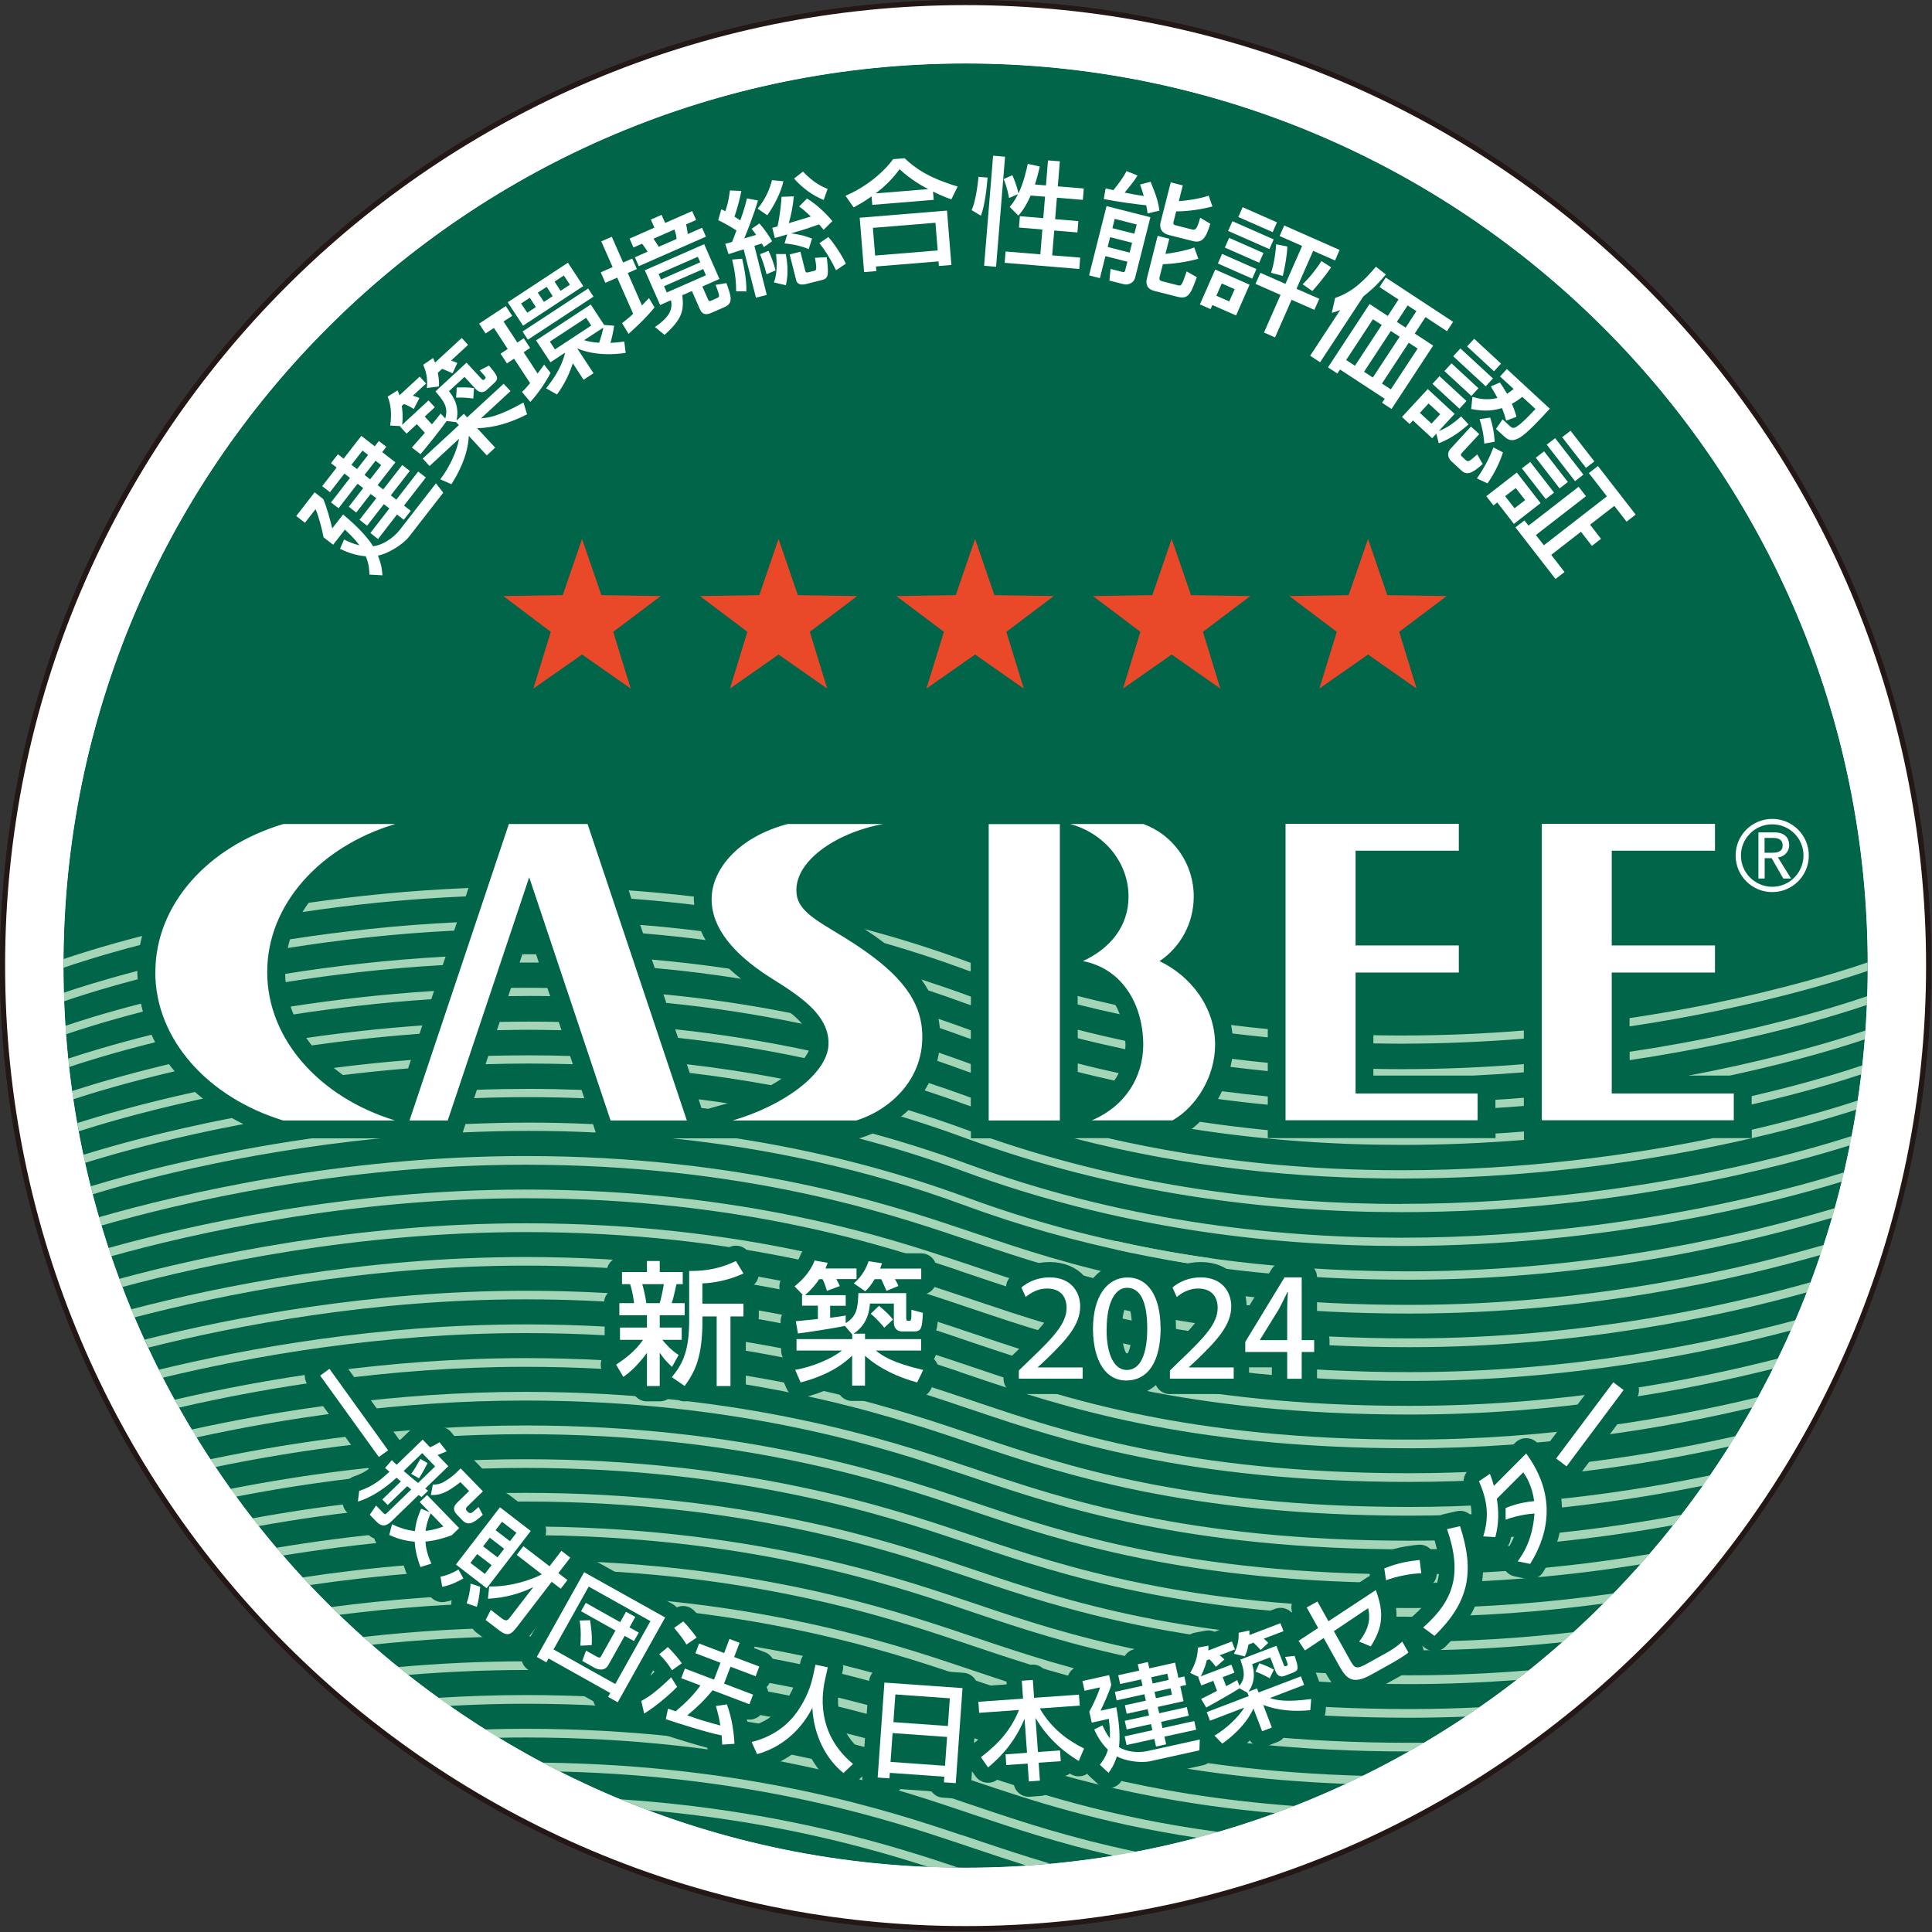 <svg width="189" height="189" viewBox="0 0 189 189" fill="none" xmlns="http://www.w3.org/2000/svg">
<rect x="0" y="0" width="189" height="189" fill="#333333" stroke="none"/>
<g clip-path="url(#clip0_82_3299)">
<path d="M188.67 94.46C188.67 42.43 146.49 0.25 94.46 0.25C42.43 0.25 0.25 42.43 0.25 94.46C0.25 146.49 42.43 188.67 94.46 188.67C146.49 188.67 188.67 146.49 188.67 94.46Z" fill="white"/>
<path d="M94.46 188.67C146.491 188.67 188.67 146.491 188.67 94.46C188.67 42.429 146.491 0.25 94.46 0.25C42.429 0.25 0.25 42.429 0.25 94.46C0.25 146.491 42.429 188.67 94.46 188.67Z" stroke="#231815" stroke-width="0.5"/>
<path d="M182.711 94.46C182.711 45.72 143.201 6.21 94.461 6.21C45.721 6.21 6.211 45.72 6.211 94.46C6.211 143.2 45.721 182.71 94.461 182.71C143.201 182.71 182.711 143.2 182.711 94.46Z" fill="#006549"/>
<path d="M182.711 94.46C182.711 45.72 143.201 6.21 94.461 6.21C45.721 6.21 6.211 45.72 6.211 94.46C6.211 143.2 45.721 182.71 94.461 182.71C143.201 182.71 182.711 143.2 182.711 94.46Z" fill="#006549"/>
<path d="M33.66 52.78C34.011 52.95 34.471 53.18 35.16 53.35C34.98 53.11 34.66 52.66 33.74 51.81L32.59 53.29L31.651 52.56C31.52 51.81 31.151 50.42 30.87 49.81L29.831 51.14L28.98 50.48L30.78 48.16L31.62 48.82C31.941 49.49 32.401 51.23 32.501 51.69L33.56 50.33C35.111 51.61 36.06 52.71 36.501 53.44C37.34 53.34 38.401 52.74 39.12 51.82L42.651 47.28L43.361 48.2L40.06 52.45C39.331 53.38 37.81 54.21 36.971 54.35C37.35 55.32 37.38 55.82 37.41 56.28L36.141 56.21C36.12 55.8 36.111 55.18 35.781 54.42C34.611 54.32 33.8 53.94 33.261 53.69L33.651 52.8M33.06 44.44L33.611 44.87L35.35 42.64L36.66 43.66L37.06 43.14L37.791 43.71L37.391 44.23L38.681 45.23L36.941 47.46L37.49 47.88L39.35 45.49L40.09 46.07L38.23 48.46L38.77 48.88L40.91 46.13L41.66 46.71L39.52 49.46L40.181 49.97L39.501 50.85L38.84 50.33L36.98 52.73L36.23 52.14L38.09 49.74L37.55 49.32L35.91 51.43L35.17 50.85L36.81 48.74L36.261 48.32L34.85 50.14L34.12 49.57L35.531 47.75L34.98 47.32L33.12 49.72L32.38 49.15L34.24 46.75L33.691 46.33L32.281 48.15L31.52 47.56L32.931 45.74L32.38 45.31L33.06 44.43V44.44ZM34.38 45.47L34.931 45.89L36.011 44.5L35.461 44.08L34.38 45.47ZM35.66 46.46L36.211 46.89L37.291 45.5L36.74 45.07L35.66 46.46Z" fill="white"/>
<path d="M43.69 41.19C43.23 41.86 41.65 43.84 41.14 44.43L40.29 43.78C40.36 43.7 41.38 42.55 41.56 42.34L40.78 41.49L39.77 42.42L39.15 41.74L39.21 41.69L38.17 41.63C38.22 41.22 38.42 40 37.92 38.8L38.89 38.19C38.96 38.33 38.97 38.36 39.08 38.67L41.06 36.84L41.68 37.52L40.39 38.71C40.63 38.78 40.82 38.85 41.03 38.94L40.48 40.01C40.24 39.85 39.8 39.62 39.52 39.52L39.3 39.72C39.34 39.88 39.45 40.68 39.34 41.56L41.92 39.17L42.54 39.84L41.55 40.75L42.25 41.51C42.76 40.91 42.91 40.71 43.11 40.45L43.56 40.94C43.85 39.88 43.5 39.33 42.6 38.29L45.64 35.48L47.09 37.05C47.23 37.2 47.29 37.2 47.36 37.14C47.55 36.97 47.56 36.95 47.36 36.71C47.3 36.64 47 36.31 46.93 36.23L47.83 35.76C48.62 36.69 48.85 37 48.39 37.43L47.6 38.16C47.33 38.41 46.93 38.48 46.55 38.07L45.44 36.87L43.92 38.27C44.19 38.6 45.02 39.65 44.65 41.15L45.38 40.48L45.7 40.83L49.27 37.54L49.94 38.26L47.06 40.92C47.75 40.87 48.7 40.78 51.21 39.38L51.56 40.53C50.03 41.32 48.4 41.85 46.68 41.89L48.44 43.79L47.62 44.55L45.86 42.64C45.78 44.57 44.82 46.34 44.16 47.37L43.07 46.89C43.99 45.7 44.72 44.07 44.91 42.92L42.02 45.59L41.35 44.86L44.89 41.59L44.63 41.3L43.66 41.18M42.83 36.48C42.96 37.15 42.96 37.45 42.94 37.8L41.76 37.96C41.86 36.96 41.66 36.3 41.4 35.68L42.37 35.02C42.45 35.21 42.5 35.31 42.56 35.47L45.17 33.06L45.79 33.74L44.12 35.28C44.35 35.34 44.54 35.41 44.74 35.51L44.27 36.52C44.05 36.41 43.52 36.18 43.25 36.08L42.83 36.47V36.48ZM44.67 37.91C45.41 37.88 45.91 37.89 46.37 37.97L46.3 38.99C46.02 38.95 45.3 38.86 44.62 38.9L44.68 37.91H44.67Z" fill="white"/>
<path d="M51.069 38.33C51.249 38.17 51.389 38.04 51.859 37.48L50.289 35.09L49.589 35.55L48.969 34.6L49.669 34.14L48.319 32.08L47.499 32.62L46.869 31.66L49.479 29.94L50.109 30.9L49.259 31.45L50.609 33.51L51.239 33.09L51.859 34.04L51.229 34.46L52.589 36.54C52.939 36.08 53.089 35.87 53.229 35.67L53.859 36.48C53.409 37.34 52.689 38.45 51.879 39.32L51.059 38.34M55.559 25.7L57.059 27.99L51.169 31.86L49.669 29.57L55.559 25.7ZM50.979 29.69L51.579 30.59L52.419 30.04L51.829 29.13L50.989 29.68L50.979 29.69ZM57.539 28.22L58.059 29.02L51.639 33.23L51.119 32.43L57.539 28.22ZM59.119 31.79L60.079 31.86C59.989 32.52 59.809 33.26 59.719 33.54C59.949 33.53 60.289 33.52 61.069 33.41L61.209 34.52C58.409 34.95 56.699 34.19 56.459 34.07L58.059 36.51L57.089 37.15L56.039 35.54C55.749 36.42 55.299 37.49 54.489 38.59L53.419 37.99C53.909 37.38 54.939 36.05 55.279 34.5L53.849 35.44L52.439 33.3L57.789 29.79L59.109 31.8L59.119 31.79ZM52.609 28.62L53.209 29.53L54.069 28.97L53.479 28.06L52.619 28.62H52.609ZM53.789 33.42L54.289 34.18L57.839 31.85L57.339 31.09L53.789 33.42ZM54.249 27.55L54.839 28.45L55.749 27.85L55.159 26.95L54.249 27.55ZM57.139 33.28C57.459 33.37 57.889 33.49 58.609 33.53C58.759 33.11 58.939 32.5 59.019 32.05L57.139 33.28Z" fill="white"/>
<path d="M60.859 31.61C61.139 31.39 61.48 31.13 61.94 30.7L60.38 27.16L59.219 27.67L58.77 26.64L59.929 26.13L58.819 23.61L59.849 23.16L60.959 25.68L61.849 25.29L62.3 26.32L61.41 26.71L62.8 29.88C63.219 29.44 63.3 29.36 63.489 29.16L64.029 30.07C63.08 31.27 61.639 32.52 61.489 32.66L60.859 31.62M61.59 23.34L64.019 22.27L63.669 21.48L64.719 21.02L65.07 21.81L67.71 20.65L68.1 21.52L67.12 21.95C67.12 21.95 67.249 22.52 67.279 22.9L68.68 22.28L69.059 23.15L62.489 26.04L62.109 25.17L63.349 24.62C63.27 24.47 62.94 24 62.809 23.84L61.969 24.21L61.59 23.34ZM68.889 23.89L70.379 27.29L68.71 28.03L69.189 29.12C69.34 29.47 69.359 29.51 69.6 29.4L70.049 29.2C70.279 29.1 70.34 29.07 70.34 28.94C70.34 28.82 70.34 28.73 69.999 27.87L71.059 27.69C71.59 29.1 71.7 29.68 70.879 30.04L69.559 30.62C68.779 30.96 68.559 30.45 68.43 30.16L67.689 28.47L66.749 28.88C66.93 30.45 66.7 31.23 65.01 32.76L64.07 31.99C65.389 31.1 65.85 30.33 65.639 29.37L64.579 29.84L63.08 26.44L68.879 23.89H68.889ZM63.929 23.35C64.249 23.84 64.29 23.88 64.439 24.14L66.18 23.38C66.18 23.02 66.01 22.54 65.98 22.45L63.929 23.35ZM64.43 26.8L64.669 27.34L68.499 25.66L68.26 25.12L64.43 26.8ZM64.96 28L65.23 28.61L69.059 26.93L68.79 26.32L64.96 28Z" fill="white"/>
<path d="M72.05 22.55C71.16 21.97 70.54 21.67 70.26 21.54L70.56 20.48C70.74 20.55 70.79 20.58 70.96 20.66C71.22 19.9 71.31 19.34 71.41 18.63L72.52 18.68C72.35 19.66 71.97 20.86 71.85 21.19C72.2 21.42 72.33 21.49 72.42 21.56C72.82 20.44 72.96 19.87 73.07 19.41L74.15 19.61C73.78 20.91 72.98 22.94 72.81 23.32C73.19 23.21 73.36 23.16 73.97 22.98C73.8 22.73 73.71 22.6 73.53 22.38L74.29 21.86C74.74 22.36 75.29 23.15 75.53 23.6L74.73 24.17C74.62 23.97 74.58 23.92 74.52 23.82C74.32 23.89 73.94 24.01 73.8 24.05L75.01 28.85L73.95 29.12L72.75 24.39C71.73 24.72 71.62 24.75 71.27 24.86L70.95 23.85C71.27 23.77 71.33 23.76 71.62 23.66C71.73 23.39 71.93 22.87 72.04 22.56M72.6 25.3C72.69 25.66 73.07 27.35 73.01 28.51L72.01 28.49C72.02 27.41 71.87 26.41 71.62 25.39L72.6 25.31V25.3ZM76.64 17.73C76.38 18.87 75.73 20.12 75.06 21.06L74.12 20.41C74.41 20.05 75.15 19.12 75.52 17.62L76.64 17.73ZM75.18 24.54C75.48 25.15 75.69 25.77 75.87 26.45L74.99 26.83C74.83 26.15 74.51 25.24 74.35 24.87L75.18 24.54ZM77.01 22.93C76.76 23.01 76.05 23.22 75.8 23.28L75.55 22.29C75.67 22.26 75.78 22.23 76.06 22.15C76.31 21.06 76.41 19.9 76.46 19.25L77.66 19.21C77.53 20.35 77.46 20.72 77.17 21.83C77.61 21.71 78.81 21.33 79.32 21.18C78.64 20.53 78.5 20.44 78.17 20.2L78.95 19.42C80.01 20.08 80.89 20.98 81.43 21.63L80.57 22.48C80.38 22.23 80.28 22.13 80.12 21.95C78.94 22.37 78.79 22.42 77.38 22.83C78.4 22.96 78.93 23.14 79.44 23.34L79.11 24.37C78.5 24.1 77.55 23.87 76.75 23.82L77.01 22.93ZM76.87 24.84C76.95 25.28 77.21 26.64 76.87 27.9L75.71 27.63C75.85 27.23 76.09 26.54 75.92 24.85H76.87V24.84ZM78.3 24.62L78.76 26.44C78.81 26.66 78.88 26.68 79.06 26.64L79.63 26.5C79.85 26.44 79.95 26.42 79.72 25.22L80.88 25.16C81.06 26.77 81.09 27.22 80.46 27.38L78.87 27.78C78.52 27.87 78.02 27.91 77.89 27.42L77.25 24.89L78.31 24.62H78.3ZM80.58 19.56C79.45 19.11 78.48 18.37 77.68 17.47L78.55 16.78C79.63 17.94 80.5 18.29 80.96 18.48L80.58 19.56ZM81.03 23.18C81.6 23.81 82.36 24.98 82.75 25.79L81.79 26.44C81.17 25.19 80.73 24.51 80.16 23.79L81.04 23.18H81.03Z" fill="white"/>
<path d="M85.261 19.21C84.441 19.8 83.941 20.05 83.511 20.291L82.711 19.151C84.461 18.41 86.271 17.07 87.371 15.57L88.491 15.48C89.601 16.511 90.811 17.37 93.681 18.25L93.071 19.5C92.731 19.39 92.191 19.191 91.271 18.741L91.341 19.55L85.331 20.041L85.261 19.201M84.101 21.3L92.641 20.601L93.071 25.921L91.851 26.02L91.811 25.57L85.691 26.07L85.731 26.52L84.531 26.62L84.101 21.3ZM85.391 22.3L85.611 25L91.731 24.5L91.511 21.791L85.391 22.291V22.3ZM90.801 18.5C90.501 18.351 89.111 17.61 88.001 16.55C87.181 17.701 86.221 18.5 85.661 18.921L90.811 18.5H90.801Z" fill="white"/>
<path d="M96.611 17.381C96.541 18.261 96.361 20.041 95.961 21.101L95.051 20.561C95.431 19.77 95.661 18.011 95.721 17.3L96.611 17.37M97.151 15.23L98.321 15.331L97.441 26.101L96.271 26L97.151 15.23ZM100.831 19.12C100.521 19.831 100.131 20.53 99.621 21.09L98.771 20.241C98.991 19.98 99.221 19.721 99.591 18.991L98.711 19.37C98.671 19.131 98.511 18.28 98.181 17.52L99.031 17.14C99.171 17.421 99.481 18.18 99.631 18.93C100.191 17.75 100.441 16.491 100.541 16.03L101.721 16.291C101.611 16.741 101.491 17.291 101.241 18.05L102.321 18.14L102.521 15.691L103.681 15.78L103.481 18.23L106.021 18.441L105.931 19.55L103.391 19.34L103.221 21.441L105.491 21.631L105.401 22.741L103.131 22.55L102.931 24.98L105.671 25.201L105.581 26.311L98.281 25.71L98.371 24.601L101.771 24.881L101.971 22.451L99.681 22.261L99.771 21.151L102.061 21.34L102.231 19.241L100.841 19.131L100.831 19.12Z" fill="white"/>
<path d="M108.249 20.16L112.539 21.25L111.059 27.11C110.879 27.82 110.229 27.87 109.969 27.81L108.529 27.45L108.639 26.31L109.789 26.6C109.929 26.64 110.029 26.62 110.069 26.46L110.289 25.6L108.139 25.06L107.599 27.21L106.539 26.94L108.249 20.16ZM112.259 20.88C112.239 20.65 112.219 20.51 112.129 20.08C111.409 20.02 109.379 19.75 107.979 19.47L108.159 18.43C108.499 18.5 108.539 18.52 108.919 18.6C109.399 18.02 109.889 17.35 110.209 16.74L111.279 17.17C110.959 17.69 110.769 17.93 110.019 18.84C110.139 18.87 111.249 19.09 111.889 19.17C111.749 18.65 111.629 18.36 111.529 18.05L112.559 17.78C113.179 19.29 113.329 19.88 113.419 20.61L112.249 20.88H112.259ZM108.599 23.2L108.359 24.16L110.509 24.71L110.749 23.75L108.599 23.2ZM109.049 21.42L108.819 22.32L110.969 22.86L111.199 21.96L109.049 21.41V21.42ZM113.249 23.07L114.389 23.36L114.009 24.84C114.519 24.78 115.939 24.55 116.829 24.21L117.229 25.31C116.079 25.65 114.629 25.82 113.759 25.85L113.439 27.1C113.369 27.37 113.509 27.47 113.669 27.51L115.199 27.9C115.569 27.99 115.589 28 116.089 26.55L117.079 27.12C116.429 28.92 116.199 29.29 115.129 29.02L112.919 28.46C111.949 28.21 112.149 27.41 112.209 27.19L113.249 23.07ZM115.709 18.13L115.319 19.68C115.699 19.65 117.149 19.52 118.239 19.14L118.609 20.2C117.729 20.43 116.369 20.68 115.059 20.68L114.799 21.72C114.779 21.81 114.729 21.98 115.039 22.05L116.579 22.44C116.889 22.52 117.069 22.56 117.409 21.3L118.399 21.89C117.959 23.36 117.569 23.8 116.679 23.58L114.349 22.99C113.369 22.74 113.479 21.99 113.529 21.77L114.529 17.84L115.709 18.14V18.13Z" fill="white"/>
<path d="M118.881 26.369L122.241 27.849L120.921 30.86L118.601 29.84L118.421 30.239L117.381 29.779L118.881 26.369ZM119.521 27.73L118.991 28.93L120.251 29.489L120.781 28.29L119.521 27.73ZM119.551 24.84L122.911 26.32L122.501 27.259L119.141 25.779L119.551 24.84ZM120.241 23.27L123.601 24.75L123.181 25.7L119.821 24.22L120.241 23.27ZM120.561 21.64L124.601 23.419L124.181 24.369L120.141 22.59L120.561 21.64ZM121.561 20.27L124.921 21.75L124.501 22.709L121.141 21.23L121.561 20.27ZM130.601 25.48L128.461 24.54L126.831 28.25L129.061 29.23L128.581 30.309L126.351 29.329L124.731 33.01L123.651 32.529L125.271 28.849L122.821 27.77L123.301 26.689L125.751 27.77L127.381 24.059L125.181 23.09L125.631 22.059L131.051 24.45L130.601 25.48ZM125.931 24.11C125.931 24.849 125.691 26.189 125.491 26.989L124.341 26.689C124.701 25.59 124.801 24.489 124.841 23.899L125.931 24.11ZM130.221 26.149C129.611 27.049 128.751 28.07 128.381 28.47L127.431 27.809C128.191 27.09 128.931 26.09 129.271 25.54L130.221 26.149Z" fill="white"/>
<path d="M131.12 30.32C130.8 30.45 130.64 30.51 130.28 30.61L130.61 29.15C131.68 28.77 132.83 28.2 134.6 26.09L135.57 26.85C135.23 27.26 134.61 28.02 133.37 29L129.14 35.44L128.17 34.8L131.11 30.32M142.16 31.47L141.55 32.4L139.45 31.02L138.4 32.63L140.2 33.81L136.13 40.01L135.2 39.4L135.46 39.01L131.09 36.15L130.83 36.54L129.91 35.94L133.98 29.74L135.76 30.91L136.81 29.3L134.95 28.08L135.56 27.15L142.15 31.48L142.16 31.47ZM134.31 31.23L131.69 35.22L132.55 35.78L135.17 31.79L134.31 31.23ZM136.06 32.38L133.44 36.37L134.3 36.93L136.92 32.94L136.06 32.38ZM137.81 33.53L135.19 37.52L136.06 38.09L138.68 34.1L137.81 33.53ZM137.7 29.88L136.65 31.49L137.51 32.05L138.56 30.44L137.7 29.88Z" fill="white"/>
<path d="M140.52 42.41L140.1 42.87L138.22 41.13L137.9 41.48L137.15 40.79L139.67 38.06L142.3 40.49L140.75 42.16C141.65 41.85 142.43 41.19 142.94 40.74L143.66 41.52C143.12 42 142 42.91 140.75 43.36L140.51 42.42M139.75 39.47L138.9 40.39L140.04 41.44L140.89 40.52L139.75 39.47ZM140.82 36.8L143.46 39.23L142.77 39.98L140.13 37.55L140.82 36.8ZM141.99 35.54L144.63 37.98L143.94 38.73L141.3 36.3L141.99 35.55V35.54ZM143.92 41.74L144.71 42.47L143.06 44.25C142.98 44.33 142.83 44.49 142.99 44.64L143.41 45.03C143.64 45.24 143.87 45.03 144.51 44.45L145.05 45.39C144.33 46.02 143.62 46.63 143.01 46.07L142.01 45.15C141.46 44.64 141.69 44.12 141.89 43.91L143.9 41.73L143.92 41.74ZM142.86 34.08L146.05 37.02L145.34 37.79L142.16 34.85L142.87 34.08H142.86ZM144.21 33.14L146.84 35.57L146.15 36.32L143.52 33.89L144.21 33.14ZM148.91 38.83C148.67 39.02 148.4 39.23 147.9 39.5C148.21 40.23 148.28 40.51 148.35 40.78L147.34 41.15C147.24 40.78 147.18 40.53 146.93 39.92C146.26 40.12 145.39 40.31 143.92 40.01L144.04 38.82C144.51 38.96 145.4 39.21 146.49 38.93C146.31 38.59 146.17 38.36 145.84 37.8L146.73 37.42C146.91 37.67 147.04 37.86 147.43 38.52C147.73 38.33 147.87 38.22 148.07 38.05L146.74 36.83L147.41 36.1L151.61 39.98C150.71 40.97 149.36 42.41 148.69 42.8C148.06 43.16 147.65 43.15 147.19 42.73L146.35 41.96L146.99 41.02L147.77 41.74C147.91 41.87 148.1 41.92 148.36 41.74C148.92 41.37 149.35 40.91 150.21 40.01L148.93 38.83H148.91ZM147.03 44.25C146.73 45.21 146.21 46.28 145.52 47.29L144.48 46.8C145.29 45.64 145.73 44.72 146.1 43.77L147.02 44.25H147.03ZM145.78 40.85C146.02 41.59 146.17 42.34 146.22 43.21L145.2 43.4C145.18 42.97 145.09 42.09 144.74 41L145.78 40.85Z" fill="white"/>
<path d="M148.38 46.22L150.71 49.22L148.1 51.25L146.47 49.15L146.1 49.44L145.4 48.54L148.39 46.22M148.28 47.74L147.24 48.54L148.16 49.72L149.2 48.92L148.28 47.74ZM157.19 48.55L155.43 46.28L156.32 45.59L160.01 50.34L159.12 51.03L157.92 49.49L155.55 51.33L156.62 52.71L155.73 53.4L154.66 52.02L151.75 54.28L153.05 55.96L152.17 56.64L148.25 51.59L149.13 50.91L149.53 51.42L154.43 47.62L155.15 48.54L150.25 52.34L151.03 53.34L157.2 48.55H157.19ZM149.7 45.19L152.03 48.19L151.21 48.82L148.88 45.82L149.7 45.19ZM151.05 44.15L153.38 47.15L152.57 47.78L150.24 44.78L151.05 44.15ZM152.13 42.86L154.9 46.43L154.08 47.07L151.31 43.5L152.14 42.86H152.13ZM153.64 42.14L155.97 45.14L155.15 45.77L152.82 42.77L153.64 42.14Z" fill="white"/>
<path d="M94.971 97.49C94.831 97.44 94.691 97.39 94.561 97.34C93.081 96.8 91.611 96.3 90.141 95.82C90.381 96.16 90.611 96.52 90.821 96.89C91.981 97.27 93.131 97.67 94.291 98.1C94.521 98.18 94.751 98.26 94.981 98.34V97.49M62.911 91.31C64.921 91.48 66.961 91.69 69.021 91.96C68.861 91.68 68.711 91.39 68.581 91.09C66.581 90.84 64.591 90.63 62.631 90.48L62.911 91.31ZM52.711 94.16L52.441 93.35C52.201 93.35 51.951 93.35 51.721 93.35C51.511 93.35 51.301 93.35 51.101 93.35L50.831 94.16C51.131 94.16 51.421 94.16 51.721 94.16C52.051 94.16 52.381 94.16 52.711 94.16ZM124.021 107.26C122.541 107.12 121.051 106.95 119.541 106.75C119.421 107.01 119.291 107.27 119.151 107.51C120.791 107.73 122.411 107.92 124.021 108.07V107.26ZM109.441 104.98C108.101 104.69 106.771 104.38 105.431 104.03V104.86C106.631 105.17 107.821 105.44 109.011 105.71C109.171 105.48 109.311 105.23 109.441 104.98ZM64.041 94.7C66.821 94.95 69.641 95.3 72.491 95.75C72.081 95.43 71.691 95.1 71.321 94.76C68.771 94.38 66.251 94.09 63.771 93.87L64.051 94.7H64.041ZM110.101 102.22C110.101 102.07 110.081 101.95 110.071 101.82C108.531 101.49 106.981 101.13 105.431 100.73V101.56C106.981 101.96 108.531 102.31 110.071 102.64C110.081 102.5 110.101 102.36 110.101 102.22ZM53.821 97.46L53.551 96.65C52.941 96.65 52.321 96.63 51.721 96.63C51.121 96.63 50.561 96.63 49.991 96.64L49.721 97.45C50.381 97.45 51.051 97.43 51.721 97.43C52.391 97.43 53.121 97.43 53.821 97.45M94.971 100.79C94.831 100.74 94.691 100.7 94.561 100.64C93.641 100.3 92.731 99.98 91.811 99.67C91.861 99.96 91.911 100.26 91.941 100.57C92.721 100.84 93.501 101.11 94.281 101.4C94.511 101.49 94.741 101.56 94.971 101.64V100.79ZM72.081 111.36H65.781C74.971 112.32 84.621 114.32 94.271 117.88C99.771 119.91 105.271 121.44 110.691 122.56C110.951 122.52 111.221 122.5 111.491 122.51C112.471 122.48 113.341 122.77 114.071 123.21C115.281 123.42 116.481 123.62 117.671 123.79L118.501 123.1C110.691 122 102.611 120.11 94.541 117.13C86.971 114.34 79.411 112.5 72.061 111.36M45.531 109.97L45.271 110.78C47.371 110.69 49.521 110.63 51.721 110.63C53.921 110.63 56.061 110.68 58.281 110.79L58.011 109.97C55.881 109.87 53.781 109.82 51.721 109.82C49.661 109.82 47.551 109.88 45.531 109.96M56.041 104.11L55.771 103.3C54.411 103.26 53.051 103.24 51.721 103.24C50.391 103.24 49.061 103.26 47.771 103.29L47.501 104.11C48.891 104.07 50.301 104.04 51.731 104.04C53.161 104.04 54.601 104.07 56.061 104.11M54.931 100.78L54.661 99.97C53.671 99.95 52.691 99.94 51.721 99.94C50.751 99.94 49.821 99.95 48.881 99.97L48.611 100.78C49.641 100.76 50.671 100.74 51.721 100.74C52.771 100.74 53.851 100.76 54.931 100.78ZM65.181 98.11C69.521 98.54 73.951 99.21 78.451 100.15C78.201 99.86 77.911 99.56 77.551 99.26C77.481 99.21 77.411 99.16 77.341 99.1C73.121 98.26 68.961 97.66 64.901 97.27L65.181 98.11ZM94.271 94.8C94.501 94.88 94.731 94.96 94.961 95.04V94.19C94.821 94.14 94.681 94.09 94.551 94.04C91.221 92.81 87.891 91.77 84.581 90.89C85.251 91.33 85.911 91.79 86.531 92.26C89.101 93 91.691 93.84 94.271 94.79M41.331 100.31C37.291 100.6 33.481 101.03 29.961 101.54C30.131 101.79 30.311 102.03 30.501 102.27C33.781 101.8 37.311 101.41 41.041 101.13L41.321 100.3L41.331 100.31ZM39.921 104.52L40.201 103.69C37.581 103.89 35.061 104.16 32.651 104.47C32.941 104.71 33.241 104.94 33.551 105.17C35.591 104.92 37.721 104.7 39.921 104.52ZM124.021 103.97C122.861 103.86 121.701 103.73 120.531 103.58C120.491 103.85 120.421 104.11 120.371 104.37C121.591 104.52 122.811 104.66 124.021 104.78V103.97ZM76.451 105.53C73.331 104.93 70.231 104.46 67.191 104.11L67.471 104.96C70.091 105.27 72.751 105.67 75.431 106.16C75.781 105.96 76.131 105.75 76.441 105.54M43.311 94.4L43.591 93.58C37.881 93.9 32.601 94.52 27.901 95.27C27.901 95.54 27.911 95.81 27.941 96.08C32.551 95.34 37.731 94.73 43.321 94.41M57.161 107.44L56.891 106.62C55.141 106.56 53.421 106.52 51.721 106.52C50.021 106.52 48.311 106.55 46.651 106.61L46.381 107.43C48.131 107.36 49.911 107.33 51.721 107.33C53.531 107.33 55.321 107.37 57.161 107.44ZM69.281 108.47L71.181 107.93C70.231 107.79 69.281 107.66 68.341 107.54L68.621 108.39C68.841 108.42 69.061 108.44 69.281 108.47ZM42.461 96.94C37.401 97.26 32.681 97.81 28.431 98.47C28.511 98.73 28.611 98.99 28.721 99.24C32.821 98.61 37.341 98.07 42.191 97.75L42.461 96.93V96.94ZM109.121 98.31C107.891 98.04 106.661 97.75 105.421 97.43V98.26C106.801 98.61 108.171 98.93 109.541 99.22C109.421 98.9 109.281 98.59 109.111 98.31M44.711 90.22C38.771 90.51 33.261 91.13 28.371 91.89C28.281 92.17 28.211 92.46 28.151 92.74C33.021 91.97 38.501 91.33 44.431 91.04L44.701 90.22H44.711ZM124.021 101.48V100.67C122.831 100.56 121.631 100.42 120.431 100.27C120.481 100.54 120.531 100.82 120.561 101.1C121.721 101.24 122.871 101.37 124.021 101.48ZM67.921 88.52C67.911 88.34 67.871 88.16 67.871 87.98C67.871 87.89 67.871 87.8 67.881 87.71C65.731 87.45 63.601 87.25 61.501 87.1L61.771 87.92C63.791 88.07 65.851 88.27 67.921 88.52ZM45.831 86.87C40.191 87.1 34.931 87.63 30.191 88.32C29.981 88.61 29.771 88.91 29.591 89.22C34.401 88.5 39.781 87.94 45.561 87.69L45.831 86.87ZM66.331 101.53C70.381 101.97 74.511 102.62 78.691 103.51C78.881 103.25 79.031 103 79.131 102.78C74.701 101.83 70.331 101.15 66.051 100.69L66.331 101.53ZM149.091 111.5V111.34H149.081V110.69C148.171 110.77 147.241 110.83 146.301 110.89V111.34H124.021V110.56C121.831 110.35 119.621 110.07 117.381 109.74C117.131 109.98 116.871 110.22 116.591 110.44C123.701 111.55 130.611 112 137.111 112C141.291 112 145.301 111.82 149.091 111.51M171.361 108.05C176.571 106.85 180.311 105.69 182.081 105.1C182.111 104.81 182.151 104.51 182.181 104.22C180.631 104.75 176.841 105.96 171.361 107.23V108.06V108.05ZM137.111 121.08C124.011 121.08 109.281 119.26 94.561 113.83C91.491 112.7 88.421 111.73 85.361 110.89C85.011 111.04 84.651 111.17 84.311 111.28L84.051 111.36H84.011C87.421 112.26 90.851 113.32 94.281 114.59C109.111 120.06 123.941 121.89 137.111 121.89C157.321 121.89 173.631 117.61 180.161 115.6C180.231 115.3 180.311 114.99 180.381 114.69C178.151 115.39 174.561 116.42 169.871 117.45C161.681 119.26 150.211 121.08 137.101 121.08M137.111 117.78C124.701 117.78 110.831 116.15 96.901 111.36H94.981V110.68C94.841 110.63 94.701 110.58 94.571 110.53C92.671 109.83 90.771 109.19 88.871 108.6C88.641 108.82 88.401 109.03 88.151 109.22C90.191 109.84 92.241 110.52 94.291 111.28C109.121 116.76 123.951 118.58 137.121 118.58C158.211 118.58 175.061 113.91 180.971 112.04C181.031 111.74 181.091 111.44 181.141 111.14C179.021 111.82 175.141 112.98 169.881 114.14C161.691 115.95 150.221 117.77 137.111 117.77M182.711 94.14C181.611 94.53 176.991 96.09 169.871 97.67C166.811 98.35 163.301 99.02 159.411 99.6V100.41C171.841 98.56 180.521 95.74 182.701 94.98C182.701 94.8 182.701 94.63 182.701 94.45C182.701 94.34 182.701 94.23 182.701 94.13M165.171 105.22H169.231C175.951 103.77 180.621 102.29 182.411 101.68C182.431 101.39 182.451 101.1 182.481 100.81C181.071 101.3 176.581 102.78 169.871 104.26C168.411 104.58 166.831 104.91 165.171 105.22ZM159.421 102.9V103.71C171.711 101.88 180.331 99.1 182.631 98.31C182.641 98.02 182.651 97.74 182.661 97.45C181.481 97.86 176.901 99.41 169.881 100.96C166.821 101.64 163.311 102.31 159.421 102.89M171.361 111.34H167.591C159.611 112.98 149.041 114.48 137.111 114.48C128.131 114.48 118.371 113.63 108.391 111.34H105.441V111.36H105.091C116.231 114.24 127.151 115.29 137.121 115.29C159.011 115.29 176.351 110.26 181.601 108.55C181.651 108.25 181.701 107.96 181.741 107.66C179.981 108.24 176.381 109.35 171.371 110.52V111.35L171.361 111.34ZM94.971 104.09C94.831 104.04 94.691 103.99 94.561 103.94C93.651 103.61 92.751 103.29 91.851 102.98C91.811 103.25 91.751 103.52 91.691 103.78C92.551 104.07 93.421 104.38 94.281 104.7C94.511 104.79 94.741 104.86 94.971 104.94V104.09ZM16.531 104.1C12.091 105.16 8.821 106.16 7.061 106.73C7.101 107 7.131 107.27 7.171 107.54C8.921 106.96 12.351 105.91 17.091 104.8C16.901 104.57 16.701 104.34 16.531 104.11M19.851 107.47C19.581 107.26 19.321 107.04 19.071 106.82C13.751 107.99 9.771 109.16 7.561 109.87C7.611 110.14 7.661 110.4 7.711 110.67C9.831 109.99 13.711 108.83 18.961 107.67C19.251 107.6 19.551 107.54 19.851 107.48M13.791 98.18C10.181 99.11 7.631 99.93 6.411 100.35C6.431 100.63 6.441 100.9 6.461 101.18C7.561 100.8 10.171 99.95 13.981 98.96C13.911 98.7 13.841 98.44 13.791 98.18ZM37.191 111.36H30.481C20.601 112.77 12.951 114.81 8.881 116.05C8.951 116.31 9.011 116.57 9.081 116.83C11.331 116.14 14.691 115.2 18.961 114.26C23.941 113.16 30.151 112.06 37.191 111.36ZM23.831 109.97C23.441 109.78 23.051 109.58 22.681 109.37C16.041 110.66 10.991 112.09 8.161 112.97C8.221 113.23 8.271 113.5 8.331 113.76C10.551 113.06 14.191 112.02 18.951 110.96C20.471 110.62 22.101 110.29 23.831 109.96M14.831 101.22C10.921 102.2 8.111 103.08 6.681 103.56C6.711 103.83 6.741 104.1 6.771 104.38C8.151 103.91 11.061 102.99 15.181 101.96C15.051 101.72 14.931 101.47 14.821 101.22M13.441 95.09C13.441 95.09 13.441 95.01 13.441 94.98C9.851 95.92 7.361 96.73 6.251 97.11C6.251 97.39 6.271 97.67 6.281 97.95C7.221 97.62 9.721 96.79 13.471 95.8C13.461 95.56 13.431 95.33 13.431 95.09M149.071 108.2V107.39C148.161 107.47 147.231 107.53 146.291 107.59V108.39C147.231 108.33 148.151 108.27 149.071 108.19M90.461 106.67C91.731 107.09 93.001 107.52 94.281 107.99C94.511 108.08 94.741 108.15 94.971 108.23V107.38C94.831 107.33 94.691 107.28 94.561 107.23C93.331 106.78 92.101 106.36 90.871 105.95C90.741 106.19 90.601 106.43 90.461 106.66M149.071 104.9V104.1C145.281 104.41 141.281 104.59 137.101 104.59C136.191 104.59 135.271 104.58 134.351 104.56V105.22H144.111C145.801 105.14 147.451 105.03 149.061 104.9M149.071 101.61V100.81C145.281 101.12 141.281 101.3 137.101 101.3C136.191 101.3 135.271 101.29 134.351 101.27V102.07C135.271 102.09 136.191 102.1 137.101 102.1C141.271 102.1 145.281 101.91 149.071 101.61ZM13.901 91.56C10.031 92.56 7.361 93.43 6.221 93.82C6.221 94.03 6.221 94.25 6.221 94.46C6.221 94.53 6.221 94.6 6.221 94.67C7.111 94.36 9.731 93.48 13.701 92.44C13.761 92.14 13.831 91.85 13.901 91.56Z" fill="#A5D5B7"/>
<path d="M132.61 95.14H142.71V92.49H132.61V83.22H142.71V80.59H125.76V109.59H144.55V106.97H132.61V95.14Z" fill="white"/>
<path d="M157.67 95.14H167.77V92.49H157.67V83.22H167.77V80.59H150.83V109.59H169.61V106.97H157.67V95.14Z" fill="white"/>
<path d="M103.681 80.62H96.721V109.61H103.681V80.62Z" fill="white"/>
<path d="M113.439 94.02C115.449 92.67 116.779 90.35 116.779 87.71C116.779 84.42 114.709 81.63 111.839 80.61H104.689C107.989 81.5 110.399 84.34 110.399 87.71C110.399 90.64 108.579 92.81 105.929 94.02C109.679 94.72 111.829 98.14 111.839 102.2C111.839 105.32 110.109 108.21 106.799 109.6H114.709C117.039 108.27 118.869 105.31 118.869 102.2C118.869 98.52 116.479 95.48 113.429 94.02" fill="white"/>
<path d="M83.52 92.29C80.63 90.4 78.21 89.44 77.94 87.53C77.5 84.38 81.68 81.48 86.38 80.61H77.05C72.22 81.89 69.87 84.95 69.64 87.47C69.38 90.33 71.33 92.87 74.57 95.11C76.92 96.73 81.19 98.77 81.05 102.19C80.94 105.09 76.54 108.21 71.67 109.61H83.78C87.01 108.6 90.57 105.55 90.2 100.76C89.93 97.28 87.28 94.75 83.52 92.29Z" fill="white"/>
<path d="M53.52 80.61H49.781L40.06 109.61H43.8L51.77 85.82L59.73 109.61H67.191L57.48 80.61H53.52Z" fill="white"/>
<path d="M15.19 95.09C15.19 101.72 20.39 107.37 27.689 109.61H38.639C31.34 107.38 26.14 101.72 26.14 95.09C26.14 88.46 31.349 82.79 38.669 80.61H27.72C20.399 82.79 15.2 88.45 15.2 95.09" fill="white"/>
<path d="M169.789 83.69C169.789 81.71 171.389 80.11 173.369 80.11C175.349 80.11 176.949 81.71 176.949 83.69C176.949 85.67 175.349 87.27 173.369 87.27C171.389 87.27 169.789 85.67 169.789 83.69ZM170.309 83.69C170.309 85.38 171.679 86.74 173.369 86.75C175.059 86.75 176.419 85.38 176.429 83.69C176.429 82 175.059 80.64 173.369 80.64C171.679 80.64 170.309 82.01 170.309 83.69Z" fill="white"/>
<path d="M172.01 81.43H173.59C174.74 81.43 175.03 82.12 175.03 82.69C175.03 83.26 174.61 83.8 173.93 83.88L175.21 85.94H174.45L173.31 83.95H172.63V85.94H172.02V81.43M172.62 83.42H173.42C173.91 83.42 174.39 83.3 174.39 82.7C174.39 82.1 173.91 81.97 173.42 81.97H172.62V83.42Z" fill="white"/>
<path d="M179.481 118.19C172.211 120.36 156.901 124.37 137.891 124.37C127.371 124.37 118.001 123.4 109.231 121.41L109.051 122.21C117.881 124.22 127.311 125.19 137.891 125.19C156.591 125.19 171.721 121.33 179.221 119.13" fill="#A5D5B7"/>
<path d="M63.401 177.08C75.76 178.17 84.941 180.74 90.8 182.63C91.781 182.67 92.76 182.7 93.74 182.7C87.82 180.72 76.751 177.1 60.73 176.02C61.611 176.39 62.511 176.74 63.41 177.08" fill="#A5D5B7"/>
<path d="M93.799 121.01L95.529 121.59C103.699 124.34 116.049 128.5 137.889 128.5C155.689 128.5 170.249 125.01 178.079 122.77C178.189 122.45 178.289 122.12 178.399 121.79C170.759 124.01 156.009 127.65 137.889 127.65C116.189 127.65 103.919 123.52 95.799 120.78L94.07 120.2C87.18 117.89 72.84 113.09 51.4 113.09C33.219 113.09 17.47 116.84 9.689 119.07C9.769 119.34 9.849 119.61 9.929 119.89C17.66 117.67 33.319 113.94 51.4 113.94C72.7 113.94 86.95 118.71 93.799 121.01Z" fill="#A5D5B7"/>
<path d="M93.801 124.3L95.531 124.88C103.701 127.63 116.051 131.79 137.891 131.79C154.721 131.79 168.661 128.67 176.741 126.43C176.871 126.1 176.991 125.77 177.121 125.44C169.181 127.67 155.051 130.93 137.891 130.93C116.191 130.93 103.921 126.8 95.801 124.06L94.071 123.48C87.181 121.17 72.841 116.37 51.401 116.37C33.921 116.37 18.691 119.83 10.631 122.08C10.721 122.35 10.811 122.62 10.901 122.89C18.921 120.65 34.051 117.22 51.401 117.22C72.701 117.22 86.951 121.99 93.801 124.29" fill="#A5D5B7"/>
<path d="M93.799 127.6L95.529 128.18C103.699 130.93 116.049 135.09 137.889 135.09C153.689 135.09 166.939 132.34 175.199 130.15C175.349 129.82 175.489 129.49 175.639 129.15C167.489 131.35 154.029 134.23 137.899 134.23C116.199 134.23 103.929 130.1 95.809 127.36L94.079 126.78C87.189 124.47 72.85 119.67 51.41 119.67C34.66 119.67 19.98 122.85 11.69 125.1C11.79 125.37 11.889 125.63 11.989 125.9C20.25 123.67 34.809 120.53 51.41 120.53C72.71 120.53 86.959 125.3 93.809 127.6" fill="#A5D5B7"/>
<path d="M93.8 130.89L95.53 131.47C103.7 134.22 116.05 138.38 137.89 138.38C152.61 138.38 165.11 135.99 173.43 133.9C173.6 133.57 173.77 133.23 173.93 132.9C165.67 135.02 152.95 137.53 137.89 137.53C116.19 137.53 103.92 133.4 95.8 130.66L94.07 130.08C87.18 127.77 72.84 122.97 51.4 122.97C35.41 122.97 21.31 125.87 12.85 128.08C12.96 128.34 13.06 128.61 13.18 128.87C21.6 126.67 35.57 123.81 51.4 123.81C72.7 123.81 86.95 128.58 93.8 130.88" fill="#A5D5B7"/>
<path d="M93.81 134.19L95.53 134.77C103.7 137.52 116.05 141.68 137.89 141.68C151.47 141.68 163.16 139.65 171.41 137.69C171.6 137.35 171.79 137.02 171.98 136.68C163.73 138.68 151.81 140.83 137.89 140.83C116.19 140.83 103.92 136.7 95.81 133.96L94.09 133.38C87.2 131.07 72.86 126.27 51.42 126.27C36.22 126.27 22.72 128.89 14.15 131.05C14.27 131.31 14.39 131.57 14.52 131.83C23.04 129.69 36.4 127.11 51.42 127.11C72.72 127.11 86.97 131.88 93.82 134.18" fill="#A5D5B7"/>
<path d="M93.801 137.48L95.531 138.06C103.701 140.81 116.051 144.97 137.891 144.97C150.261 144.97 161.071 143.28 169.141 141.5C169.351 141.16 169.561 140.83 169.771 140.49C161.661 142.33 150.611 144.12 137.891 144.12C116.191 144.12 103.921 139.99 95.801 137.25L94.071 136.67C87.181 134.36 72.841 129.56 51.401 129.56C37.011 129.56 24.141 131.91 15.551 133.99C15.681 134.25 15.811 134.51 15.941 134.77C24.491 132.71 37.201 130.41 51.401 130.41C72.701 130.41 86.951 135.18 93.801 137.48Z" fill="#A5D5B7"/>
<path d="M93.8 140.78L95.53 141.36C103.7 144.11 116.05 148.27 137.89 148.27C149 148.27 158.84 146.91 166.58 145.34C166.82 145.01 167.05 144.67 167.28 144.33C159.46 145.96 149.35 147.42 137.89 147.42C116.19 147.42 103.92 143.29 95.8 140.55L94.07 139.97C87.18 137.66 72.84 132.86 51.4 132.86C37.85 132.86 25.64 134.94 17.09 136.93C17.23 137.19 17.38 137.45 17.52 137.7C26.01 135.74 38.05 133.71 51.4 133.71C72.7 133.71 86.95 138.48 93.8 140.78Z" fill="#A5D5B7"/>
<path d="M93.8 144.08L95.52 144.66C103.69 147.41 116.04 151.57 137.88 151.57C147.65 151.57 156.44 150.52 163.68 149.2C163.95 148.87 164.2 148.53 164.46 148.19C157.09 149.58 148.01 150.72 137.87 150.72C116.17 150.72 103.9 146.59 95.78 143.85L94.05 143.27C87.16 140.96 72.82 136.16 51.38 136.16C38.69 136.16 27.18 137.99 18.74 139.85C18.89 140.11 19.05 140.36 19.21 140.62C27.57 138.79 38.9 137.01 51.38 137.01C72.68 137.01 86.93 141.78 93.78 144.08" fill="#A5D5B7"/>
<path d="M94.07 179.52C87.36 177.27 73.59 172.68 53.1 172.43C53.66 172.73 54.22 173.02 54.78 173.3C74.21 173.77 87.32 178.15 93.79 180.32L95.52 180.9C97 181.4 98.62 181.94 100.41 182.5C101.19 182.45 101.96 182.39 102.73 182.31C100.11 181.54 97.82 180.77 95.8 180.09L94.07 179.51" fill="#A5D5B7"/>
<path d="M93.8 147.37L95.53 147.95C103.7 150.7 116.05 154.86 137.89 154.86C146.25 154.86 153.89 154.09 160.46 153.04C160.76 152.71 161.05 152.37 161.34 152.03C154.59 153.16 146.63 154.01 137.88 154.01C116.18 154.01 103.91 149.88 95.79 147.14L94.06 146.56C87.17 144.25 72.83 139.45 51.39 139.45C39.59 139.45 28.82 141.03 20.58 142.75C20.75 143.01 20.91 143.26 21.08 143.51C29.23 141.83 39.81 140.3 51.39 140.3C72.69 140.3 86.94 145.07 93.79 147.37" fill="#A5D5B7"/>
<path d="M93.801 150.67L95.531 151.25C103.701 154 116.051 158.16 137.891 158.16C144.771 158.16 151.161 157.64 156.861 156.87C157.191 156.54 157.511 156.21 157.831 155.88C151.881 156.73 145.161 157.31 137.881 157.31C116.181 157.31 103.911 153.18 95.791 150.44L94.061 149.86C87.171 147.55 72.831 142.75 51.391 142.75C40.511 142.75 30.511 144.09 22.551 145.65C22.731 145.9 22.921 146.16 23.101 146.41C30.941 144.89 40.741 143.6 51.381 143.6C72.681 143.6 86.931 148.37 93.781 150.67" fill="#A5D5B7"/>
<path d="M93.801 153.96L95.531 154.54C103.701 157.29 116.051 161.45 137.891 161.45C143.191 161.45 148.201 161.14 152.831 160.65C153.201 160.33 153.561 160 153.921 159.67C148.991 160.24 143.611 160.6 137.881 160.6C116.181 160.6 103.911 156.47 95.791 153.73L94.061 153.15C87.171 150.84 72.831 146.04 51.391 146.04C41.471 146.04 32.281 147.15 24.711 148.53C24.911 148.78 25.101 149.04 25.301 149.29C32.741 147.96 41.721 146.89 51.391 146.89C72.691 146.89 86.941 151.66 93.791 153.96" fill="#A5D5B7"/>
<path d="M93.801 157.26L95.531 157.84C103.701 160.59 116.051 164.75 137.891 164.75C141.521 164.75 145.011 164.6 148.351 164.35C148.751 164.04 149.151 163.72 149.551 163.4C145.861 163.71 141.961 163.89 137.891 163.89C116.191 163.89 103.921 159.76 95.801 157.02L94.07 156.44C87.18 154.13 72.841 149.33 51.401 149.33C42.49 149.33 34.151 150.23 27.061 151.41C27.27 151.66 27.48 151.92 27.701 152.17C34.641 151.04 42.74 150.18 51.401 150.18C72.701 150.18 86.951 154.95 93.801 157.25" fill="#A5D5B7"/>
<path d="M93.799 160.55L95.529 161.13C103.699 163.88 116.049 168.04 137.889 168.04C139.749 168.04 141.579 168 143.359 167.93C143.809 167.63 144.249 167.33 144.699 167.02C142.489 167.13 140.219 167.19 137.889 167.19C116.189 167.19 103.919 163.06 95.799 160.32L94.069 159.74C87.179 157.43 72.839 152.63 51.399 152.63C43.529 152.63 36.119 153.33 29.619 154.31C29.849 154.56 30.079 154.81 30.319 155.06C36.649 154.13 43.809 153.48 51.399 153.48C72.699 153.48 86.949 158.25 93.799 160.55Z" fill="#A5D5B7"/>
<path d="M93.8 163.85L95.53 164.43C103.69 167.18 116.02 171.33 137.82 171.34C138.32 171.06 138.81 170.77 139.31 170.48C138.84 170.48 138.37 170.49 137.89 170.49C116.19 170.49 103.92 166.36 95.8 163.62L94.07 163.04C87.18 160.73 72.84 155.93 51.4 155.93C44.64 155.93 38.22 156.45 32.42 157.21C32.68 157.46 32.94 157.72 33.2 157.97C38.79 157.26 44.94 156.78 51.41 156.78C72.71 156.78 86.96 161.55 93.81 163.85" fill="#A5D5B7"/>
<path d="M93.799 167.14L95.529 167.72C102.88 170.2 113.65 173.81 131.66 174.51C132.21 174.25 132.77 173.99 133.32 173.72C114.44 173.19 103.33 169.46 95.809 166.92L94.079 166.34C87.189 164.03 72.85 159.23 51.41 159.23C45.83 159.23 40.489 159.58 35.52 160.14C35.8 160.4 36.09 160.65 36.38 160.9C41.09 160.4 46.15 160.08 51.41 160.08C72.71 160.08 86.96 164.85 93.809 167.15" fill="#A5D5B7"/>
<path d="M93.801 170.44L95.531 171.02C101.891 173.16 110.821 176.15 124.761 177.37C125.371 177.15 125.991 176.91 126.591 176.67C111.711 175.56 102.391 172.43 95.801 170.21L94.071 169.63C87.181 167.32 72.841 162.52 51.401 162.52C47.101 162.52 42.931 162.73 38.971 163.08C39.291 163.34 39.611 163.6 39.931 163.85C43.601 163.55 47.441 163.37 51.401 163.37C72.701 163.37 86.951 168.14 93.801 170.44Z" fill="#A5D5B7"/>
<path d="M94.07 172.93C87.18 170.62 72.84 165.82 51.4 165.82C48.5 165.82 45.66 165.92 42.9 166.09C43.27 166.35 43.64 166.62 44.01 166.88C46.42 166.75 48.88 166.67 51.4 166.67C72.7 166.67 86.95 171.44 93.8 173.74L95.53 174.32C100.65 176.04 107.41 178.32 117.11 179.78C117.8 179.6 118.49 179.4 119.18 179.21C108.51 177.78 101.22 175.34 95.81 173.52L94.08 172.94" fill="#A5D5B7"/>
<path d="M94.07 176.23C87.18 173.92 72.841 169.12 51.401 169.12C50.081 169.12 48.77 169.14 47.48 169.18C47.92 169.46 48.361 169.73 48.8 170C49.66 169.98 50.531 169.97 51.41 169.97C72.71 169.97 86.96 174.74 93.811 177.04L95.54 177.62C99.081 178.81 103.4 180.27 108.94 181.54C109.68 181.42 110.42 181.29 111.15 181.15C104.67 179.8 99.751 178.15 95.811 176.82L94.081 176.24" fill="#A5D5B7"/>
<path d="M99.67 134.88V134.07L100.71 133.06C103.2 130.69 104.32 129.43 104.34 127.96C104.34 126.97 103.86 126.05 102.41 126.05C101.53 126.05 100.79 126.5 100.34 126.88L99.92 125.95C100.59 125.38 101.55 124.96 102.68 124.96C104.78 124.96 105.67 126.4 105.67 127.79C105.67 129.59 104.36 131.04 102.31 133.02L101.53 133.74V133.77H105.91V134.87H99.68L99.67 134.88Z" stroke="#006549" stroke-width="3" stroke-linecap="round" stroke-linejoin="round"/>
<path d="M108.25 130.05C108.25 132.58 109.03 134.02 110.23 134.02C111.58 134.02 112.23 132.44 112.23 129.95C112.23 127.46 111.61 125.98 110.25 125.98C109.1 125.98 108.26 127.39 108.26 130.05H108.25Z" stroke="#006549" stroke-width="3" stroke-linecap="round" stroke-linejoin="round"/>
<path d="M113.54 129.9C113.54 133.22 112.31 135.05 110.15 135.05C108.25 135.05 106.95 133.26 106.92 130.04C106.92 126.77 108.33 124.97 110.31 124.97C112.29 124.97 113.54 126.8 113.54 129.9Z" stroke="#006549" stroke-width="3" stroke-linecap="round" stroke-linejoin="round"/>
<path d="M114.449 134.88V134.07L115.489 133.06C117.979 130.69 119.099 129.43 119.119 127.96C119.119 126.97 118.639 126.05 117.189 126.05C116.309 126.05 115.569 126.5 115.119 126.88L114.699 125.95C115.369 125.38 116.329 124.96 117.459 124.96C119.559 124.96 120.449 126.4 120.449 127.79C120.449 129.59 119.139 131.04 117.089 133.02L116.309 133.74V133.77H120.689V134.87H114.459L114.449 134.88Z" stroke="#006549" stroke-width="3" stroke-linecap="round" stroke-linejoin="round"/>
<path d="M99.67 134.88V134.07L100.71 133.06C103.2 130.69 104.32 129.43 104.34 127.96C104.34 126.97 103.86 126.05 102.41 126.05C101.53 126.05 100.79 126.5 100.34 126.88L99.92 125.95C100.59 125.38 101.55 124.96 102.68 124.96C104.78 124.96 105.67 126.4 105.67 127.79C105.67 129.59 104.36 131.04 102.31 133.02L101.53 133.74V133.77H105.91V134.87H99.68" fill="white"/>
<path d="M113.54 129.9C113.54 133.22 112.31 135.05 110.15 135.05C108.25 135.05 106.96 133.27 106.92 130.04C106.92 126.77 108.33 124.97 110.31 124.97C112.29 124.97 113.53 126.8 113.53 129.9M108.25 130.05C108.25 132.58 109.03 134.02 110.23 134.02C111.58 134.02 112.23 132.44 112.23 129.95C112.23 127.46 111.61 125.98 110.25 125.98C109.1 125.98 108.26 127.39 108.26 130.05" fill="white"/>
<path d="M114.449 134.88V134.07L115.489 133.06C117.979 130.69 119.099 129.43 119.119 127.96C119.119 126.97 118.639 126.05 117.189 126.05C116.309 126.05 115.569 126.5 115.119 126.88L114.699 125.95C115.369 125.38 116.329 124.96 117.459 124.96C119.559 124.96 120.449 126.4 120.449 127.79C120.449 129.59 119.139 131.04 117.089 133.02L116.309 133.74V133.77H120.689V134.87H114.459" fill="white"/>
<path d="M94.46 0.25C42.43 0.25 0.25 42.43 0.25 94.46C0.25 146.49 42.43 188.67 94.46 188.67C146.49 188.67 188.67 146.49 188.67 94.46C188.67 42.43 146.49 0.25 94.46 0.25ZM94.46 182.71C45.72 182.71 6.21 143.2 6.21 94.46C6.21 45.72 45.72 6.21 94.46 6.21C143.2 6.21 182.71 45.72 182.71 94.46C182.71 143.2 143.2 182.71 94.46 182.71Z" fill="white"/>
<path d="M94.46 188.67C146.491 188.67 188.67 146.491 188.67 94.46C188.67 42.429 146.491 0.25 94.46 0.25C42.429 0.25 0.25 42.429 0.25 94.46C0.25 146.491 42.429 188.67 94.46 188.67Z" stroke="#231815" stroke-width="0.5"/>
<path d="M32.225 133.928L31.316 134.583L37.058 142.55L37.967 141.895L32.225 133.928Z" stroke="#006549" stroke-width="3" stroke-linecap="round" stroke-linejoin="round"/>
<path d="M45.08 143.66L47.24 145.89L45.69 147.4C45.57 147.52 45.54 147.66 45.65 147.78L45.8 147.93C45.9 148.04 46.06 148.05 46.2 147.95C46.3 147.88 46.73 147.51 46.82 147.42L47.23 148.19C46.3 149.04 45.79 149.3 45.21 148.7L44.73 148.2C44.43 147.89 44.19 147.51 44.76 146.96L45.89 145.86L45.04 144.99C43.51 146.21 42.84 146.27 42.15 146.25L42.34 145.24C42.61 145.23 43 145.21 43.42 144.97C43.75 144.78 44.31 144.39 44.61 144.09L45.06 143.65L45.08 143.66Z" stroke="#006549" stroke-width="3" stroke-linecap="round" stroke-linejoin="round"/>
<path d="M42.131 148.04C41.761 148.87 41.671 149.51 41.641 149.76C42.431 149.68 43.001 149.47 43.381 149.33L42.131 148.04Z" stroke="#006549" stroke-width="3" stroke-linecap="round" stroke-linejoin="round"/>
<path d="M41.821 143.14C41.701 143.38 41.291 144.16 40.991 144.62L40.221 144.18C40.371 143.99 40.621 143.64 41.121 142.72L41.831 143.13L41.821 143.14Z" stroke="#006549" stroke-width="3" stroke-linecap="round" stroke-linejoin="round"/>
<path d="M42.56 143.45L41.3 142.14L39.49 143.89C40.46 144.71 40.57 144.81 40.9 145.06L42.57 143.45H42.56Z" stroke="#006549" stroke-width="3" stroke-linecap="round" stroke-linejoin="round"/>
<path d="M42.01 147.92L41.06 146.94L41.78 146.25L44.92 149.48L44.2 150.17C43.64 150.38 42.76 150.69 41.62 150.8C41.68 151.75 41.98 152.45 42.2 152.95L41.13 153.29C40.89 152.63 40.62 151.78 40.57 150.81C39.35 150.71 38.55 150.36 38.08 150.15L38.35 149.1C38.78 149.3 39.53 149.65 40.59 149.77C40.71 148.7 41.01 148.02 41.2 147.58L42.01 147.92Z" stroke="#006549" stroke-width="3" stroke-linecap="round" stroke-linejoin="round"/>
<path d="M39.22 144.92C38.98 144.72 38.88 144.65 38.79 144.56C37.89 145.4 36.44 146.48 35.01 146.89L35.14 145.84C36.55 145.38 37.42 144.6 38.1 143.96C38.03 143.91 37.74 143.65 37.67 143.6L38.33 142.83C38.53 143.03 38.64 143.13 38.81 143.28L41.35 140.82L42.07 141.57C42.33 141.46 42.49 141.38 43 141.08L43.7 141.97C43.54 142.03 43.1 142.21 42.81 142.33L43.86 143.42L41.6 145.61C41.7 145.69 41.78 145.75 41.88 145.82L41.24 146.44C41.12 146.36 41.04 146.31 40.95 146.24L38.29 148.82C37.66 149.43 37.21 149.25 36.81 148.83L36.17 148.17L36.79 147.27L37.48 147.98C37.64 148.15 37.68 148.16 37.85 148L40.23 145.7C40.13 145.62 40.08 145.57 39.83 145.38L37.93 147.22L37.4 146.68L39.22 144.91V144.92Z" stroke="#006549" stroke-width="3" stroke-linecap="round" stroke-linejoin="round"/>
<path d="M49.108 148.857L48.475 149.682L49.878 150.76L50.512 149.935L49.108 148.857Z" stroke="#006549" stroke-width="3" stroke-linecap="round" stroke-linejoin="round"/>
<path d="M47.88 155.2C50.07 155.24 52.11 154.48 53.01 154.01L50.55 152.12L51.2 151.27L53.75 153.24L54.91 151.72L55.78 152.39L54.61 153.91L55.5 154.59L54.85 155.44L53.96 154.76L50.64 159.08C50.01 159.9 49.7 160.18 48.82 159.51L47.5 158.5L48 157.51L49.04 158.31C49.54 158.69 49.65 158.54 49.92 158.19L52.16 155.28C50.78 155.97 49.27 156.34 47.72 156.42L47.85 155.21L47.88 155.2Z" stroke="#006549" stroke-width="3" stroke-linecap="round" stroke-linejoin="round"/>
<path d="M47.912 150.425L47.266 151.266L48.669 152.345L49.315 151.505L47.912 150.425Z" stroke="#006549" stroke-width="3" stroke-linecap="round" stroke-linejoin="round"/>
<path d="M46.67 152.03L46.012 152.886L47.415 153.965L48.073 153.109L46.67 152.03Z" stroke="#006549" stroke-width="3" stroke-linecap="round" stroke-linejoin="round"/>
<path d="M46.98 155.22C46.91 156.01 46.84 156.49 46.65 157.19L45.65 156.85C45.81 156.38 46.01 155.63 46.03 154.9L46.98 155.22Z" stroke="#006549" stroke-width="3" stroke-linecap="round" stroke-linejoin="round"/>
<path d="M48.916 147.443L44.605 153.047L47.617 155.364L51.928 149.76L48.916 147.443Z" stroke="#006549" stroke-width="3" stroke-linecap="round" stroke-linejoin="round"/>
<path d="M45.33 154.41C45.02 154.58 44.12 155.09 43.26 155.23L43.09 154.24C43.73 154.13 44.42 153.8 44.85 153.54L45.33 154.41Z" stroke="#006549" stroke-width="3" stroke-linecap="round" stroke-linejoin="round"/>
<path d="M57.3 156.8L60.67 158.69L61.24 157.67L62.15 158.18L61.58 159.2L62.49 159.71L62.02 160.54L61.11 160.03L59.52 162.87C59.15 163.54 58.46 163.32 58.15 163.15L56.96 162.48L57.33 161.48L58.43 162.09C58.65 162.21 58.73 162.16 58.81 162.01L60.21 159.51L56.84 157.62L57.31 156.79L57.3 156.8Z" stroke="#006549" stroke-width="3" stroke-linecap="round" stroke-linejoin="round"/>
<path d="M56.769 160.99C56.809 160.52 56.869 159.43 56.699 158.53L57.719 158.5C57.949 159.84 57.909 160.58 57.879 160.94L56.769 160.99Z" stroke="#006549" stroke-width="3" stroke-linecap="round" stroke-linejoin="round"/>
<path d="M57.599 155.222L54.158 161.375L60.198 164.752L63.639 158.599L57.599 155.222Z" stroke="#006549" stroke-width="3" stroke-linecap="round" stroke-linejoin="round"/>
<path d="M57.14 153.8L65.07 158.23L60.43 166.53L59.48 166L59.69 165.63L53.65 162.25L53.44 162.63L52.5 162.1L57.14 153.8Z" stroke="#006549" stroke-width="3" stroke-linecap="round" stroke-linejoin="round"/>
<path d="M66.829 158.61C67.169 158.93 67.889 159.8 68.149 160.2L67.149 160.88C66.829 160.34 66.739 160.23 65.949 159.25L66.829 158.62V158.61Z" stroke="#006549" stroke-width="3" stroke-linecap="round" stroke-linejoin="round"/>
<path d="M69.711 165.35C68.911 166.33 68.221 166.99 67.231 167.81C68.371 168.2 68.821 168.36 70.471 168.8C70.341 167.98 70.141 167.25 70.031 166.89L71.111 166.73C71.631 168.13 71.811 169.68 71.851 170.59L70.651 170.67C70.631 170.33 70.621 170.09 70.601 169.77C69.091 169.46 66.231 168.55 65.131 168.18L65.351 167.15C65.491 167.2 66.021 167.38 66.101 167.41C67.201 166.47 67.851 165.81 68.521 164.88L66.641 164.17L67.001 163.23L69.851 164.31L70.481 162.66L68.031 161.73L68.391 160.78L70.841 161.71L71.371 160.33L72.361 160.71L71.831 162.09L74.291 163.03L73.931 163.98L71.471 163.05L70.841 164.7L73.681 165.78L73.321 166.72L69.721 165.35H69.711Z" stroke="#006549" stroke-width="3" stroke-linecap="round" stroke-linejoin="round"/>
<path d="M65.34 161.13C65.97 161.76 66.33 162.2 66.7 162.71L65.74 163.39C65.38 162.81 64.98 162.31 64.49 161.83L65.33 161.13H65.34Z" stroke="#006549" stroke-width="3" stroke-linecap="round" stroke-linejoin="round"/>
<path d="M66.24 165.02C65.471 165.82 64.061 167 63.02 167.63L62.73 166.4C63.361 166.05 63.99 165.69 65.66 164.09L66.251 165.03L66.24 165.02Z" stroke="#006549" stroke-width="3" stroke-linecap="round" stroke-linejoin="round"/>
<path d="M79.779 162.85L80.979 163.11L80.699 164.37C80.269 166.36 80.159 169.84 83.449 172.56L82.509 173.45C80.829 172.09 79.609 169.82 79.469 167.07C78.289 169.39 76.329 170.99 74.059 171.6L73.529 170.41C75.189 170.01 76.689 169.12 77.749 167.77C78.549 166.75 79.209 165.4 79.489 164.15L79.779 162.85Z" stroke="#006549" stroke-width="3" stroke-linecap="round" stroke-linejoin="round"/>
<path d="M87.594 165.765L87.4 168.479L92.727 168.858L92.92 166.145L87.594 165.765Z" stroke="#006549" stroke-width="3" stroke-linecap="round" stroke-linejoin="round"/>
<path d="M87.328 169.558L87.127 172.371L92.453 172.751L92.654 169.938L87.328 169.558Z" stroke="#006549" stroke-width="3" stroke-linecap="round" stroke-linejoin="round"/>
<path d="M86.51 164.6L94.16 165.14L93.5 174.44L92.33 174.36L92.37 173.82L87.04 173.44L87 173.98L85.85 173.9L86.51 164.6Z" stroke="#006549" stroke-width="3" stroke-linecap="round" stroke-linejoin="round"/>
<path d="M95.699 166.48L100.079 166.17L99.959 164.42L101.039 164.34L101.159 166.09L105.549 165.78L105.629 166.85L101.719 167.13C102.869 169.11 104.439 170.25 106.049 171.05L105.529 172.27C104.389 171.57 102.669 170.36 101.299 168.06L101.539 171.39L103.699 171.24L103.769 172.29L101.609 172.44L101.729 174.19L100.649 174.27L100.529 172.52L98.439 172.67L98.369 171.62L100.469 171.47L100.229 168.14C99.389 170.14 98.199 171.64 96.659 172.9L95.959 171.9C97.789 170.49 98.879 169.23 99.689 167.28L95.789 167.56L95.709 166.49L95.699 166.48Z" stroke="#006549" stroke-width="3" stroke-linecap="round" stroke-linejoin="round"/>
<path d="M114.508 165.166L112.936 165.513L113.074 166.138L114.646 165.791L114.508 165.166Z" stroke="#006549" stroke-width="3" stroke-linecap="round" stroke-linejoin="round"/>
<path d="M114.193 163.728L112.621 164.075L112.757 164.69L114.329 164.343L114.193 163.728Z" stroke="#006549" stroke-width="3" stroke-linecap="round" stroke-linejoin="round"/>
<path d="M112.291 162.58L112.431 163.21L114.951 162.65L115.281 164.13L115.861 164L116.051 164.83L115.461 164.96L115.781 166.41L113.261 166.97L113.401 167.58L116.091 166.99L116.281 167.83L113.581 168.43L113.721 169.03L116.821 168.34L117.011 169.2L113.901 169.88L114.071 170.63L113.071 170.85L112.911 170.1L110.201 170.7L110.011 169.85L112.721 169.25L112.591 168.64L110.211 169.17L110.021 168.33L112.401 167.8L112.271 167.19L110.221 167.64L110.031 166.81L112.081 166.36L111.941 165.73L109.241 166.33L109.051 165.5L111.761 164.9L111.631 164.29L109.581 164.74L109.391 163.88L111.441 163.43L111.301 162.8L112.291 162.58Z" stroke="#006549" stroke-width="3" stroke-linecap="round" stroke-linejoin="round"/>
<path d="M107.851 168.79C108.001 169.11 108.191 169.54 108.571 170.06C108.581 169.79 108.621 169.28 108.471 168.15L106.801 168.52L106.561 167.45C106.901 166.85 107.451 165.65 107.611 165.07L106.101 165.4L105.891 164.45L108.501 163.87L108.711 164.82C108.541 165.48 107.851 166.97 107.661 167.35L109.201 167.01C109.551 168.82 109.571 170.14 109.461 170.91C110.111 171.33 111.211 171.52 112.241 171.3L117.371 170.17L117.331 171.23L112.531 172.29C111.471 172.52 109.921 172.21 109.251 171.82C108.951 172.72 108.681 173.1 108.431 173.43L107.581 172.64C107.801 172.34 108.161 171.9 108.371 171.17C107.601 170.41 107.251 169.68 107.031 169.19L107.821 168.79H107.851Z" stroke="#006549" stroke-width="3" stroke-linecap="round" stroke-linejoin="round"/>
<path d="M123.2 162.71C123.84 162.94 124.25 163.12 124.62 163.34L124.21 164.18C123.98 164.05 123.41 163.73 122.82 163.53L123.2 162.71Z" stroke="#006549" stroke-width="3" stroke-linecap="round" stroke-linejoin="round"/>
<path d="M122.131 160.88C122.021 161.5 121.911 161.75 121.771 162.04L120.721 161.78C121.141 160.97 121.201 160.34 121.181 159.73L122.231 159.5C122.231 159.69 122.231 159.79 122.241 159.95L125.271 158.79L125.571 159.58L123.631 160.32C123.801 160.45 123.941 160.57 124.081 160.72L123.341 161.42C123.191 161.25 122.821 160.88 122.631 160.7L122.141 160.89L122.131 160.88Z" stroke="#006549" stroke-width="3" stroke-linecap="round" stroke-linejoin="round"/>
<path d="M121.26 165.16C120.64 165.56 118.63 166.71 118 167.04L117.5 166.2C117.59 166.16 118.84 165.53 119.06 165.41L118.69 164.43L117.52 164.88L117.22 164.09L117.29 164.07L116.43 163.67C116.61 163.34 117.19 162.37 117.18 161.19L118.21 161C118.22 161.14 118.22 161.18 118.21 161.47L120.51 160.59L120.81 161.38L119.32 161.95C119.5 162.09 119.63 162.21 119.78 162.36L118.95 163.08C118.8 162.87 118.51 162.52 118.31 162.34L118.05 162.44C118.03 162.58 117.85 163.3 117.46 164.01L120.46 162.87L120.76 163.65L119.61 164.09L119.95 164.97C120.59 164.64 120.78 164.52 121.03 164.37L121.25 164.94C121.85 164.14 121.75 163.56 121.34 162.37L124.87 161.02L125.57 162.85C125.64 163.03 125.69 163.05 125.77 163.02C125.99 162.94 126.01 162.93 125.92 162.66C125.89 162.58 125.75 162.2 125.72 162.11L126.65 162.01C127 163.07 127.09 163.41 126.56 163.62L125.65 163.97C125.34 164.09 124.97 164.02 124.79 163.54L124.26 162.15L122.49 162.82C122.61 163.19 122.96 164.36 122.13 165.51L122.97 165.19L123.12 165.59L127.26 164.01L127.58 164.85L124.23 166.13C124.83 166.32 125.67 166.57 128.27 166.23L128.18 167.32C126.62 167.47 125.05 167.37 123.58 166.81L124.42 169.02L123.47 169.38L122.62 167.16C121.89 168.76 120.49 169.94 119.57 170.59L118.81 169.81C119.99 169.11 121.17 167.98 121.72 167.07L118.37 168.35L118.05 167.51L122.16 165.94L122.03 165.61L121.25 165.18L121.26 165.16Z" stroke="#006549" stroke-width="3" stroke-linecap="round" stroke-linejoin="round"/>
<path d="M134.589 155.55C135.439 157.84 135.249 159.22 134.099 161.06L132.959 160.59C134.109 159.13 134.009 158.05 133.839 157.32L130.489 159.57L132.079 162.42C132.539 163.24 132.699 163.33 133.779 162.72L135.669 161.67C136.189 161.38 136.749 161.01 137.179 160.59L137.779 161.66C137.449 161.94 136.649 162.42 136.269 162.64L134.129 163.83C132.419 164.78 131.769 164.32 131.069 163.07L129.489 160.24L127.659 161.46L127.029 160.52L128.949 159.26L127.829 157.25L128.879 156.67L129.959 158.6L134.589 155.55Z" stroke="#006549" stroke-width="3" stroke-linecap="round" stroke-linejoin="round"/>
<path d="M139.221 159.21C142.181 156.61 143.091 154.03 141.561 149.59L142.831 149.3C144.301 153.81 143.691 156.76 140.331 160.03L139.221 159.21Z" stroke="#006549" stroke-width="3" stroke-linecap="round" stroke-linejoin="round"/>
<path d="M139.05 153.91C138.07 153.93 136.65 154.2 135.59 154.59L135.42 153.43C136.32 153.08 137.23 152.77 138.88 152.61L139.04 153.91H139.05Z" stroke="#006549" stroke-width="3" stroke-linecap="round" stroke-linejoin="round"/>
<path d="M147.3 147.52C147.72 147.35 148.64 146.98 150.08 146.85C149.89 145.37 149.31 144.46 149.02 144.03L146.43 146.62C146.75 148.53 146.43 149.8 146.28 150.37L145.1 150.3C145.71 148.33 145.5 146.75 144.68 144.91L145.75 144.18C145.87 144.49 145.97 144.74 146.14 145.36L149.3 142.19C150.26 143.53 153.06 147.58 149.69 152.99L148.47 152.74C148.93 152.1 149.93 150.7 150.11 148.06C148.7 148.17 147.79 148.49 147.29 148.66V147.51L147.3 147.52Z" stroke="#006549" stroke-width="3" stroke-linecap="round" stroke-linejoin="round"/>
<path d="M157.817 135.241L152.232 142.703L153.249 143.464L158.833 136.002L157.817 135.241Z" stroke="#006549" stroke-width="3" stroke-linecap="round" stroke-linejoin="round"/>
<path d="M32.23 133.91L37.97 141.88L37.06 142.53L31.32 134.57L32.23 133.91Z" fill="white"/>
<path d="M39.22 144.92C38.98 144.72 38.88 144.65 38.79 144.56C37.89 145.4 36.44 146.48 35.01 146.89L35.14 145.85C36.55 145.39 37.42 144.61 38.1 143.97C38.03 143.92 37.74 143.66 37.67 143.61L38.33 142.84C38.53 143.04 38.64 143.14 38.81 143.29L41.35 140.83L42.07 141.58C42.33 141.47 42.49 141.39 43 141.09L43.7 141.98C43.54 142.04 43.1 142.22 42.81 142.34L43.86 143.43L41.6 145.62C41.7 145.7 41.78 145.76 41.88 145.83L41.24 146.45C41.12 146.37 41.04 146.32 40.95 146.25L38.29 148.83C37.66 149.44 37.21 149.26 36.81 148.84L36.17 148.18L36.79 147.28L37.48 147.99C37.64 148.16 37.69 148.17 37.85 148.01L40.23 145.71C40.13 145.63 40.08 145.58 39.83 145.39L37.93 147.23L37.4 146.69L39.22 144.92ZM42.01 147.92L41.06 146.94L41.78 146.25L44.92 149.49L44.2 150.18C43.64 150.39 42.76 150.7 41.62 150.81C41.68 151.76 41.98 152.46 42.2 152.96L41.13 153.3C40.89 152.64 40.62 151.79 40.57 150.82C39.35 150.72 38.55 150.37 38.08 150.16L38.35 149.11C38.78 149.31 39.53 149.66 40.59 149.78C40.71 148.71 41.01 148.03 41.2 147.59L42.01 147.93V147.92ZM42.56 143.45L41.3 142.15L39.49 143.9C40.46 144.72 40.57 144.82 40.9 145.07L42.57 143.45H42.56ZM41.82 143.14C41.71 143.38 41.29 144.16 40.99 144.62L40.22 144.18C40.37 143.99 40.62 143.64 41.12 142.72L41.83 143.13L41.82 143.14ZM42.13 148.04C41.76 148.87 41.67 149.51 41.63 149.76C42.42 149.68 42.99 149.47 43.38 149.33L42.13 148.04ZM45.08 143.66L47.24 145.89L45.69 147.4C45.57 147.52 45.54 147.66 45.65 147.78L45.8 147.93C45.9 148.04 46.06 148.05 46.2 147.95C46.3 147.88 46.73 147.51 46.82 147.42L47.23 148.19C46.3 149.04 45.79 149.3 45.21 148.7L44.73 148.2C44.43 147.89 44.19 147.51 44.76 146.96L45.89 145.86L45.04 144.99C43.51 146.21 42.84 146.27 42.15 146.25L42.34 145.24C42.61 145.23 43 145.21 43.42 144.97C43.75 144.78 44.31 144.39 44.61 144.09L45.06 143.65L45.08 143.66Z" fill="white"/>
<path d="M45.33 154.41C45.02 154.59 44.12 155.09 43.26 155.23L43.09 154.24C43.73 154.13 44.42 153.8 44.85 153.54L45.33 154.41ZM48.91 147.45L51.92 149.77L47.61 155.37L44.6 153.05L48.91 147.45ZM46.98 155.22C46.91 156.01 46.84 156.49 46.65 157.19L45.65 156.85C45.81 156.38 46.01 155.63 46.03 154.91L46.98 155.23V155.22ZM46.68 152.03L46.02 152.89L47.43 153.97L48.09 153.11L46.68 152.03ZM47.91 150.43L47.26 151.27L48.67 152.35L49.32 151.51L47.91 150.43ZM47.88 155.2C50.07 155.24 52.11 154.48 53.01 154.01L50.55 152.11L51.2 151.26L53.76 153.22L54.92 151.71L55.79 152.38L54.62 153.89L55.51 154.57L54.86 155.42L53.97 154.74L50.65 159.06C50.02 159.88 49.71 160.16 48.83 159.49L47.51 158.48L48.01 157.49L49.05 158.29C49.55 158.67 49.66 158.52 49.93 158.17L52.17 155.26C50.79 155.95 49.28 156.32 47.73 156.4L47.86 155.19L47.88 155.2ZM49.11 148.87L48.48 149.69L49.89 150.77L50.52 149.95L49.11 148.87Z" fill="white"/>
<path d="M57.14 153.8L65.07 158.23L60.43 166.53L59.49 166L59.7 165.62L53.66 162.24L53.45 162.62L52.51 162.09L57.15 153.79M54.15 161.36L60.19 164.74L63.63 158.59L57.59 155.21L54.15 161.36ZM56.77 160.99C56.81 160.52 56.87 159.43 56.7 158.53L57.72 158.5C57.94 159.84 57.91 160.58 57.88 160.94L56.77 160.99ZM57.3 156.8L60.67 158.69L61.24 157.67L62.15 158.18L61.58 159.2L62.49 159.71L62.02 160.54L61.11 160.03L59.52 162.87C59.15 163.54 58.46 163.32 58.15 163.15L56.96 162.48L57.33 161.48L58.43 162.09C58.65 162.21 58.73 162.16 58.81 162.01L60.21 159.51L56.84 157.62L57.31 156.79L57.3 156.8Z" fill="white"/>
<path d="M66.24 165.02C65.471 165.82 64.061 167 63.02 167.63L62.73 166.4C63.361 166.05 63.99 165.69 65.66 164.09L66.251 165.03M65.341 161.13C65.971 161.76 66.331 162.2 66.701 162.71L65.74 163.39C65.38 162.81 64.981 162.31 64.49 161.83L65.331 161.13H65.341ZM69.71 165.35C68.91 166.33 68.221 166.99 67.231 167.81C68.371 168.2 68.82 168.36 70.471 168.8C70.341 167.98 70.141 167.25 70.031 166.89L71.111 166.73C71.63 168.13 71.811 169.68 71.85 170.59L70.65 170.67C70.63 170.33 70.621 170.09 70.6 169.77C69.091 169.47 66.231 168.55 65.13 168.18L65.35 167.15C65.49 167.2 66.031 167.38 66.1 167.41C67.201 166.47 67.85 165.81 68.52 164.88L66.641 164.17L67.001 163.23L69.85 164.31L70.481 162.66L68.031 161.73L68.391 160.78L70.841 161.71L71.361 160.33L72.35 160.71L71.82 162.1L74.281 163.03L73.921 163.98L71.46 163.05L70.831 164.7L73.671 165.78L73.311 166.72L69.71 165.35ZM66.831 158.61C67.171 158.93 67.891 159.8 68.15 160.2L67.15 160.88C66.831 160.34 66.74 160.23 65.951 159.25L66.831 158.62V158.61Z" fill="white"/>
<path d="M79.779 162.85L80.979 163.11L80.699 164.37C80.269 166.36 80.159 169.84 83.449 172.56L82.509 173.45C80.829 172.09 79.609 169.82 79.469 167.07C78.289 169.39 76.329 170.99 74.059 171.6L73.529 170.41C75.189 170.01 76.689 169.12 77.749 167.77C78.549 166.75 79.209 165.4 79.489 164.15L79.779 162.85Z" fill="white"/>
<path d="M86.509 164.6L94.159 165.14L93.499 174.44L92.339 174.36L92.379 173.81L87.049 173.43L87.009 173.97L85.859 173.89L86.519 164.59M92.649 169.92L87.319 169.54L87.119 172.36L92.449 172.74L92.649 169.92ZM92.919 166.14L87.589 165.76L87.399 168.47L92.729 168.85L92.919 166.14Z" fill="white"/>
<path d="M95.699 166.48L100.079 166.17L99.959 164.42L101.039 164.34L101.159 166.09L105.549 165.78L105.629 166.85L101.719 167.13C102.869 169.11 104.439 170.25 106.049 171.05L105.529 172.27C104.389 171.57 102.669 170.36 101.299 168.06L101.539 171.39L103.699 171.24L103.769 172.29L101.609 172.44L101.729 174.19L100.649 174.27L100.529 172.52L98.439 172.67L98.369 171.62L100.469 171.47L100.229 168.14C99.389 170.14 98.199 171.64 96.659 172.9L95.959 171.9C97.789 170.49 98.879 169.23 99.689 167.28L95.789 167.56L95.709 166.49" fill="white"/>
<path d="M107.851 168.79C108.001 169.11 108.191 169.54 108.571 170.06C108.581 169.79 108.621 169.28 108.471 168.15L106.801 168.52L106.561 167.45C106.901 166.85 107.451 165.65 107.611 165.07L106.101 165.4L105.891 164.45L108.501 163.87L108.711 164.82C108.541 165.48 107.851 166.97 107.661 167.35L109.201 167.01C109.551 168.82 109.571 170.14 109.461 170.91C110.111 171.33 111.211 171.52 112.241 171.3L117.371 170.17L117.331 171.23L112.531 172.29C111.481 172.52 109.921 172.21 109.261 171.82C108.961 172.72 108.691 173.1 108.441 173.43L107.591 172.64C107.821 172.34 108.171 171.9 108.381 171.17C107.611 170.41 107.271 169.68 107.041 169.19L107.831 168.79M112.291 162.58L112.431 163.21L114.951 162.65L115.281 164.13L115.861 164L116.041 164.83L115.461 164.96L115.781 166.42L113.261 166.98L113.401 167.6L116.101 167L116.291 167.84L113.591 168.44L113.721 169.05L116.831 168.36L117.021 169.21L113.911 169.89L114.081 170.64L113.091 170.86L112.921 170.11L110.211 170.71L110.021 169.86L112.731 169.26L112.601 168.66L110.221 169.18L110.031 168.34L112.411 167.82L112.271 167.2L110.221 167.65L110.041 166.82L112.091 166.37L111.951 165.74L109.241 166.34L109.061 165.51L111.771 164.91L111.631 164.29L109.581 164.74L109.391 163.88L111.441 163.43L111.301 162.81L112.291 162.59V162.58ZM112.621 164.07L112.761 164.69L114.331 164.34L114.191 163.73L112.621 164.08V164.07ZM112.941 165.51L113.081 166.13L114.651 165.78L114.511 165.16L112.941 165.51Z" fill="white"/>
<path d="M121.26 165.16C120.64 165.56 118.63 166.71 118 167.04L117.5 166.2C117.59 166.16 118.84 165.53 119.06 165.41L118.69 164.43L117.52 164.88L117.22 164.09L117.29 164.06L116.43 163.66C116.61 163.33 117.19 162.36 117.18 161.18L118.21 160.99C118.22 161.13 118.22 161.17 118.21 161.46L120.51 160.58L120.81 161.36L119.32 161.93C119.5 162.08 119.63 162.19 119.78 162.34L118.95 163.06C118.8 162.85 118.51 162.5 118.31 162.32L118.05 162.42C118.03 162.56 117.85 163.28 117.46 163.99L120.46 162.85L120.76 163.63L119.61 164.07L119.95 164.95C120.59 164.62 120.78 164.5 121.03 164.35L121.25 164.92C121.85 164.12 121.75 163.54 121.34 162.35L124.87 161L125.57 162.83C125.64 163.01 125.69 163.03 125.77 163C125.99 162.92 126.01 162.91 125.92 162.64C125.89 162.56 125.75 162.18 125.72 162.09L126.65 161.99C127 163.05 127.1 163.39 126.56 163.6L125.65 163.95C125.34 164.07 124.97 163.99 124.79 163.52L124.26 162.13L122.49 162.8C122.61 163.17 122.95 164.34 122.13 165.49L122.97 165.17L123.12 165.57L127.26 163.99L127.58 164.83L124.23 166.11C124.83 166.3 125.67 166.55 128.27 166.21L128.18 167.3C126.62 167.45 125.05 167.35 123.58 166.79L124.42 169L123.47 169.36L122.62 167.14C121.89 168.74 120.49 169.92 119.57 170.57L118.81 169.79C119.99 169.09 121.17 167.96 121.72 167.05L118.37 168.33L118.05 167.49L122.16 165.92L122.03 165.59L121.25 165.16M122.13 160.88C122.02 161.5 121.91 161.75 121.77 162.04L120.71 161.78C121.13 160.97 121.19 160.34 121.17 159.73L122.22 159.5C122.22 159.69 122.22 159.79 122.23 159.95L125.26 158.79L125.56 159.57L123.62 160.31C123.79 160.44 123.93 160.56 124.07 160.71L123.33 161.41C123.18 161.24 122.81 160.87 122.62 160.69L122.13 160.88ZM123.2 162.71C123.84 162.94 124.25 163.12 124.62 163.34L124.21 164.18C123.98 164.05 123.41 163.73 122.82 163.53L123.2 162.71Z" fill="white"/>
<path d="M134.589 155.55C135.439 157.84 135.249 159.22 134.099 161.06L132.959 160.59C134.109 159.13 134.009 158.05 133.839 157.32L130.489 159.57L132.079 162.42C132.539 163.24 132.699 163.33 133.779 162.72L135.669 161.67C136.189 161.38 136.749 161.01 137.179 160.59L137.779 161.66C137.449 161.94 136.649 162.42 136.269 162.64L134.129 163.83C132.419 164.78 131.769 164.32 131.069 163.07L129.489 160.24L127.659 161.46L127.029 160.52L128.949 159.26L127.829 157.25L128.879 156.67L129.959 158.6L134.589 155.55Z" fill="white"/>
<path d="M139.05 153.91C138.07 153.92 136.65 154.2 135.59 154.59L135.42 153.43C136.32 153.08 137.23 152.77 138.88 152.61L139.04 153.91M139.22 159.21C142.18 156.61 143.09 154.03 141.56 149.59L142.83 149.3C144.3 153.81 143.69 156.76 140.33 160.03L139.22 159.21Z" fill="white"/>
<path d="M147.3 147.52C147.72 147.35 148.64 146.98 150.08 146.85C149.89 145.37 149.31 144.46 149.02 144.03L146.43 146.62C146.75 148.53 146.43 149.8 146.28 150.37L145.1 150.3C145.71 148.33 145.5 146.75 144.68 144.91L145.75 144.18C145.87 144.49 145.97 144.74 146.14 145.36L149.3 142.19C150.26 143.53 153.06 147.58 149.69 152.99L148.47 152.74C148.93 152.1 149.93 150.7 150.11 148.06C148.7 148.17 147.79 148.49 147.29 148.66V147.51" fill="white"/>
<path d="M157.82 135.22L158.83 135.98L153.25 143.45L152.23 142.68L157.82 135.22Z" fill="white"/>
<path d="M60.989 134.69C61.48 134.34 62.23 133.77 63.289 132.35V135.59H64.54V132.33C64.9 132.86 65.059 133.07 65.74 133.72L66.389 132.55C65.639 132.08 65.09 131.43 64.79 131.07H66.689V129.87H64.54V128.66H66.98V127.48H65.71C65.879 126.96 65.909 126.82 66.18 125.62H66.79V124.44H64.54V123.36H63.289V124.44H60.849V125.62H61.639C61.889 126.32 62.02 127.38 62.029 127.48H60.59V128.66H63.289V129.87H60.65V131.07H62.91C62.09 132.24 61.12 132.93 60.27 133.5L60.98 134.7L60.989 134.69Z" stroke="#006549" stroke-width="3" stroke-linecap="round" stroke-linejoin="round"/>
<path d="M64.94 125.62C64.87 126.09 64.69 126.96 64.54 127.48H63.23C63.22 127.32 63.02 126.24 62.83 125.62H64.95H64.94Z" stroke="#006549" stroke-width="3" stroke-linecap="round" stroke-linejoin="round"/>
<path d="M72.001 123.36C71.151 123.76 69.711 124.37 67.421 124.33V129.17C67.421 132.04 66.851 133.37 65.721 134.72L66.981 135.59C68.011 134.15 68.721 132.76 68.721 129.13V128.78H70.111V135.59H71.461V128.78H72.731V127.53H68.711V125.55C70.101 125.5 71.541 125.13 72.731 124.58L71.991 123.36H72.001Z" stroke="#006549" stroke-width="3" stroke-linecap="round" stroke-linejoin="round"/>
<path d="M83.37 130.56V131H77.92V132.12H82.37C81.33 132.93 79.47 133.72 77.79 134.01L78.32 135.24C79.67 134.89 81.82 134.15 83.36 132.61V135.55H84.62V132.63C86.08 133.92 87.84 134.72 89.72 135.24L90.31 134.02C87.15 133.26 86.29 132.6 85.68 132.12H90.11V131H84.62V130.47H83.5C84.96 129.51 85.07 128 85.1 127.52H87.44V129.37C87.44 130.01 87.83 130.25 88.25 130.25H89.46C90.17 130.25 90.21 129.81 90.28 128.43L89.16 128.13C89.16 128.25 89.15 128.75 89.15 128.86C89.12 129.21 89.1 129.21 88.81 129.21C88.71 129.21 88.65 129.16 88.65 128.92V126.5H83.97C83.92 128.06 83.79 128.78 82.74 129.44V128.69C82.38 128.76 82.1 128.81 81.22 128.91V127.74H82.74V126.7H78.76C79.53 126.05 80.05 125.3 80.14 125.14H80.48C80.64 125.44 80.82 125.97 80.9 126.29L82.17 125.82C82.07 125.59 81.96 125.39 81.82 125.14H83.8V124.1H80.76C80.9 123.76 80.92 123.72 80.97 123.55L79.7 123.32C79.19 124.69 78.09 125.56 77.74 125.86L78.56 126.7H78.47V127.74H80.02V129.04C79.71 129.08 77.98 129.25 77.86 129.26L78.07 130.46C78.94 130.36 81.78 129.91 82.67 129.72L83.38 130.56H83.37Z" stroke="#006549" stroke-width="3" stroke-linecap="round" stroke-linejoin="round"/>
<path d="M86.209 125.14C86.349 125.43 86.609 126.03 86.719 126.29L87.889 125.81C87.799 125.58 87.689 125.37 87.549 125.15H90.119V124.11H86.099C86.169 123.93 86.199 123.81 86.279 123.59L84.969 123.39C84.719 124.1 84.369 124.81 83.529 125.56L84.629 126.33C84.919 126.06 85.149 125.81 85.549 125.15H86.199L86.209 125.14Z" stroke="#006549" stroke-width="3" stroke-linecap="round" stroke-linejoin="round"/>
<path d="M85.18 128.52C85.78 129.01 86.3 129.64 86.51 129.88L87.36 129.09C87.03 128.67 86.63 128.28 85.99 127.74L85.18 128.52Z" stroke="#006549" stroke-width="3" stroke-linecap="round" stroke-linejoin="round"/>
<path d="M71.999 123.36C71.15 123.76 69.71 124.37 67.419 124.33V129.17C67.419 132.04 66.85 133.37 65.719 134.72L66.98 135.59C68.01 134.15 68.719 132.76 68.719 129.13V128.78H70.109V135.59H71.46V128.78H72.73V127.53H68.71V125.55C70.1 125.5 71.54 125.13 72.73 124.58L71.99 123.36H71.999ZM64.939 125.62C64.87 126.09 64.689 126.96 64.54 127.48H63.23C63.219 127.32 63.02 126.25 62.83 125.62H64.95H64.939ZM60.989 134.69C61.48 134.34 62.23 133.77 63.289 132.35V135.59H64.54V132.33C64.9 132.86 65.059 133.07 65.74 133.72L66.389 132.55C65.639 132.08 65.09 131.43 64.79 131.07H66.689V129.87H64.54V128.66H66.98V127.48H65.71C65.879 126.96 65.909 126.82 66.18 125.62H66.79V124.44H64.54V123.36H63.289V124.44H60.849V125.62H61.639C61.889 126.32 62.02 127.38 62.029 127.48H60.59V128.66H63.289V129.87H60.65V131.07H62.91C62.09 132.24 61.12 132.93 60.27 133.5L60.98 134.7L60.989 134.69Z" fill="white"/>
<path d="M85.18 128.52C85.781 129.01 86.3 129.64 86.51 129.88L87.361 129.09C87.04 128.67 86.63 128.28 85.99 127.74L85.18 128.52ZM86.21 125.14C86.35 125.43 86.611 126.02 86.721 126.28L87.891 125.8C87.8 125.57 87.691 125.36 87.55 125.14H90.121V124.1H86.1C86.171 123.92 86.201 123.8 86.281 123.58L84.971 123.38C84.721 124.09 84.371 124.8 83.531 125.55L84.641 126.32C84.93 126.05 85.16 125.8 85.561 125.14H86.21ZM83.371 130.56V131H77.921V132.12H82.371C81.331 132.93 79.471 133.72 77.79 134.01L78.32 135.24C79.671 134.89 81.82 134.15 83.361 132.61V135.55H84.621V132.63C86.081 133.92 87.841 134.72 89.721 135.24L90.311 134.02C87.15 133.27 86.29 132.6 85.68 132.12H90.111V131H84.621V130.47H83.501C84.96 129.51 85.07 128 85.1 127.52H87.441V129.37C87.441 130.01 87.831 130.25 88.251 130.25H89.46C90.171 130.25 90.21 129.81 90.281 128.43L89.16 128.13C89.16 128.25 89.15 128.75 89.15 128.86C89.121 129.21 89.1 129.21 88.811 129.21C88.71 129.21 88.65 129.16 88.65 128.92V126.5H83.971C83.921 128.06 83.79 128.77 82.731 129.44V128.69C82.371 128.75 82.091 128.81 81.21 128.91V127.74H82.731V126.7H78.751C79.52 126.05 80.04 125.3 80.13 125.14H80.471C80.63 125.44 80.811 125.97 80.891 126.28L82.16 125.81C82.061 125.58 81.951 125.38 81.811 125.13H83.79V124.09H80.751C80.891 123.75 80.91 123.71 80.96 123.54L79.691 123.31C79.18 124.67 78.081 125.55 77.731 125.84L78.55 126.69H78.46V127.73H80.01V129.03C79.701 129.07 77.971 129.24 77.85 129.25L78.061 130.45C78.93 130.35 81.77 129.9 82.66 129.71L83.371 130.55V130.56Z" fill="white"/>
<path d="M56.94 64.03L61.7 67.36L59.99 61.81L64.64 58.31L58.83 58.22L56.94 52.72L55.05 58.22L49.24 58.31L53.88 61.81L52.18 67.36L56.94 64.03Z" fill="#E94829"/>
<path d="M76.161 64.03L80.921 67.36L79.221 61.81L83.861 58.31L78.051 58.22L76.161 52.72L74.281 58.22L68.471 58.31L73.111 61.81L71.411 67.36L76.161 64.03Z" fill="#E94829"/>
<path d="M95.389 64.03L100.149 67.36L98.449 61.81L103.089 58.31L97.279 58.22L95.389 52.72L93.499 58.22L87.689 58.31L92.339 61.81L90.629 67.36L95.389 64.03Z" fill="#E94829"/>
<path d="M114.62 64.03L119.38 67.36L117.68 61.81L122.31 58.31L116.51 58.22L114.62 52.72L112.73 58.22L106.92 58.31L111.56 61.81L109.86 67.36L114.62 64.03Z" fill="#E94829"/>
<path d="M133.831 64.03L138.581 67.36L136.881 61.81L141.521 58.31L135.711 58.22L133.831 52.72L131.931 58.22L126.131 58.31L130.771 61.81L129.071 67.36L133.831 64.03Z" fill="#E94829"/>
<path d="M127.34 134.88H125.92V132.26H121.82V131.27L125.66 124.96H127.34V131.1H128.56V132.26H127.34V134.88ZM123.24 131.1H125.92V128.12C125.92 127.55 125.95 126.96 125.99 126.4H125.94C125.64 127.03 125.39 127.52 125.12 128.05L123.25 131.08V131.11L123.24 131.1Z" fill="white"/>
<path d="M123.24 131.1H125.92V128.12C125.92 127.55 125.95 126.96 125.99 126.4H125.94C125.64 127.03 125.39 127.52 125.12 128.05L123.25 131.08V131.11L123.24 131.1Z" stroke="#006549" stroke-width="3" stroke-linecap="round" stroke-linejoin="round"/>
<path d="M127.34 134.88H125.92V132.26H121.82V131.27L125.66 124.96H127.34V131.1H128.56V132.26H127.34V134.88Z" stroke="#006549" stroke-width="3" stroke-linecap="round" stroke-linejoin="round"/>
<path d="M127.34 134.88H125.92V132.26H121.82V131.27L125.66 124.96H127.34V131.1H128.56V132.26H127.34V134.88ZM123.24 131.1H125.92V128.12C125.92 127.55 125.95 126.96 125.99 126.4H125.94C125.64 127.03 125.4 127.52 125.12 128.05L123.25 131.08V131.11L123.24 131.1Z" fill="white"/>
</g>
<defs>
<clipPath id="clip0_82_3299">
<rect width="188.92" height="188.93" fill="white"/>
</clipPath>
</defs>
</svg>
